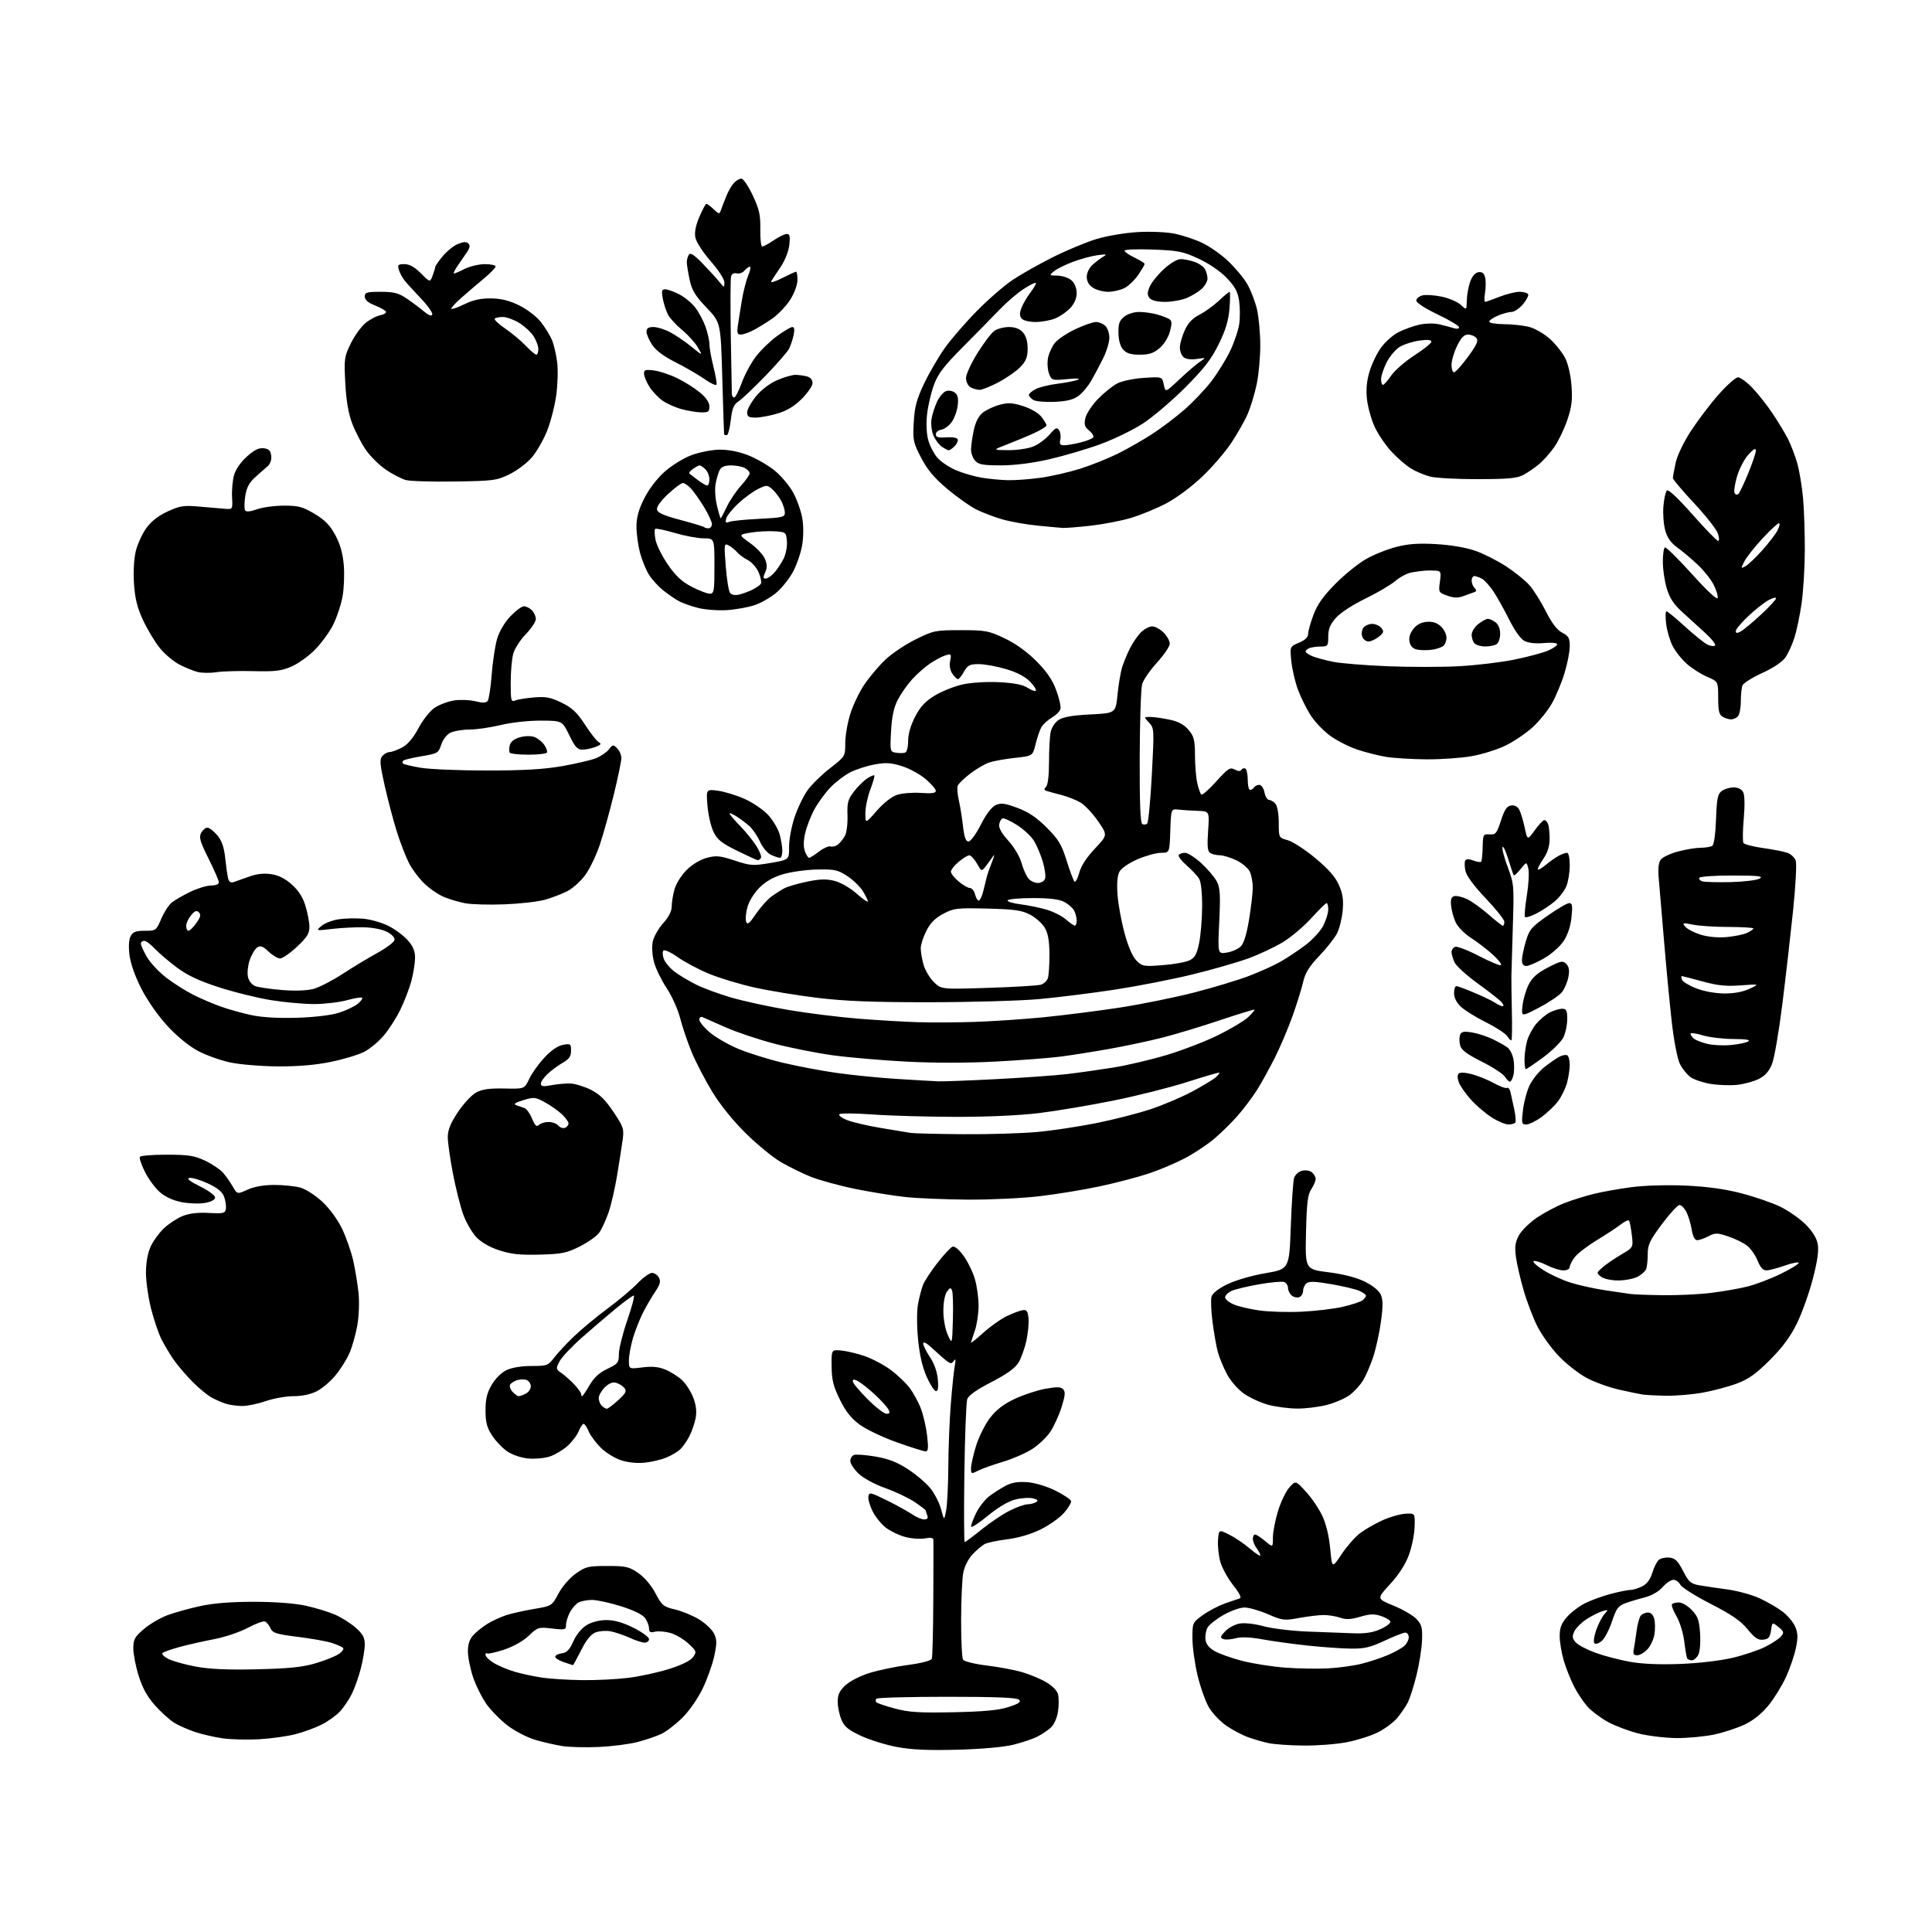<?xml version="1.0" encoding="UTF-8" standalone="no"?>
<svg 
  version="1.1" 
  xmlns="http://www.w3.org/2000/svg" 
  xmlns:xlink="http://www.w3.org/1999/xlink" 
  xmlns:svg="http://www.w3.org/2000/svg"
  xmlns:rdf="http://www.w3.org/1999/02/22-rdf-syntax-ns#"
  xmlns:cc="http://creativecommons.org/ns#"
  xmlns:dc="http://purl.org/dc/elements/1.1/"
  viewBox="0 0 768 768"
  width="768"
  height="768"
>
<style>svg {background-color: white; }</style>"
<path stroke="none" fill="black" fill-rule="evenodd" d="M380.50,695.54C368.92,695.84 362.29,695.54 356.50,694.45C352.10,693.62 345.67,691.62 342.21,690.01C337.19,687.66 335.63,686.37 334.46,683.57C333.66,681.64 333.00,678.43 333.00,676.43C333.00,673.66 333.73,672.12 336.09,669.91C337.84,668.28 342.01,666.15 345.68,665.02C349.24,663.92 356.16,662.48 361.04,661.83C366.38,661.12 370.12,660.14 370.41,659.37C370.68,658.67 370.95,648.06 371.00,635.80C371.06,623.53 371.08,612.92 371.05,612.20C371.01,611.28 370.04,611.09 367.66,611.54C365.82,611.88 362.33,611.63 359.91,610.99C357.48,610.34 354.03,608.71 352.24,607.35C350.45,605.99 348.06,603.08 346.93,600.87C345.80,598.65 345.02,595.97 345.19,594.90C345.48,593.09 345.97,593.18 352.50,596.40C356.35,598.29 360.85,600.78 362.50,601.92C364.15,603.05 366.34,603.99 367.36,603.99C368.64,604.00 369.03,603.51 368.61,602.42C368.27,601.55 368.00,600.67 368.00,600.47C368.00,600.26 366.09,598.78 363.75,597.18C361.41,595.57 356.12,593.05 352.00,591.57C347.61,590.00 343.15,587.58 341.25,585.74C339.46,584.02 338.00,581.78 338.00,580.77C338.00,579.76 338.66,578.68 339.47,578.37C340.28,578.06 344.09,578.34 347.95,578.99C353.04,579.85 356.56,581.21 360.79,583.94C363.99,586.01 368.01,589.40 369.72,591.47C371.43,593.55 373.38,597.32 374.07,599.87C375.31,604.50 375.31,604.50 376.10,600.50C376.53,598.30 376.92,590.42 376.97,583.00C377.01,575.58 377.46,564.33 377.97,558.00C378.47,551.67 379.18,544.92 379.53,543.00C379.98,540.51 379.88,539.91 379.16,540.94C378.30,542.16 377.89,542.17 376.33,540.99C375.32,540.23 372.81,538.03 370.75,536.10C368.37,533.88 367.00,533.13 367.00,534.06C367.00,534.87 368.20,537.30 369.67,539.46C371.30,541.87 372.51,545.23 372.79,548.19C373.11,551.48 372.88,553.00 372.07,553.00C371.42,553.00 369.75,550.41 368.35,547.25C366.64,543.40 365.51,538.44 364.93,532.25C364.41,526.83 364.43,521.03 364.95,518.25C365.45,515.64 366.32,512.29 366.88,510.82C367.44,509.34 370.00,505.43 372.56,502.13C375.12,498.83 377.85,495.89 378.62,495.59C379.48,495.26 381.18,496.65 383.02,499.19C384.67,501.47 386.69,505.59 387.51,508.35C388.33,511.10 389.00,515.92 389.00,519.06C389.00,522.19 388.32,526.66 387.50,529.00C386.68,531.34 386.00,533.46 386.00,533.72C386.00,533.98 388.26,532.15 391.02,529.67C393.78,527.19 397.94,524.25 400.27,523.15C402.60,522.04 405.40,520.99 406.50,520.82C408.13,520.56 408.56,521.15 408.84,524.00C409.03,525.92 408.65,529.98 407.99,533.00C407.33,536.02 405.93,539.92 404.87,541.66C403.54,543.85 400.21,546.24 394.09,549.40C388.14,552.47 384.99,554.71 384.48,556.23C384.07,557.48 383.56,570.76 383.35,585.75C383.15,600.74 383.21,613.00 383.48,613.00C383.76,613.00 386.80,610.74 390.23,607.97C393.66,605.21 398.70,601.83 401.43,600.47C404.16,599.11 407.32,597.99 408.45,597.98C409.58,597.98 411.11,597.59 411.85,597.12C412.84,596.49 412.52,596.10 410.60,595.62C409.18,595.26 406.02,595.47 403.58,596.08C400.77,596.79 396.74,599.19 392.57,602.62C388.96,605.60 386.00,607.50 386.00,606.84C386.00,606.17 386.92,603.73 388.05,601.40C389.18,599.07 391.54,596.07 393.30,594.73C395.06,593.39 398.04,591.51 399.91,590.54C402.34,589.29 404.84,588.90 408.56,589.21C411.60,589.47 416.22,590.87 419.60,592.57C422.80,594.18 425.57,596.02 425.76,596.66C425.95,597.29 424.69,599.42 422.97,601.39C421.24,603.35 417.05,606.32 413.66,607.98C409.85,609.86 404.80,611.34 400.39,611.89C396.48,612.38 392.43,613.24 391.39,613.80C390.35,614.37 388.21,616.19 386.63,617.85C384.94,619.62 383.41,622.64 382.92,625.18C382.46,627.56 382.07,636.02 382.06,644.00C382.04,651.98 382.39,659.06 382.83,659.75C383.27,660.44 387.42,661.47 392.06,662.04C396.70,662.60 402.98,663.76 406.00,664.61C409.02,665.46 413.41,667.26 415.74,668.62C418.31,670.10 420.23,672.05 420.60,673.55C420.94,674.91 420.93,677.98 420.57,680.38C420.18,682.95 419.02,685.55 417.71,686.75C416.49,687.86 414.06,689.49 412.30,690.38C410.54,691.27 406.26,692.70 402.80,693.56C398.96,694.51 390.24,695.28 380.50,695.54zM238.00,694.45C232.78,694.69 226.24,694.52 223.48,694.08C220.71,693.64 215.92,692.54 212.83,691.64C209.74,690.74 204.86,688.24 201.98,686.08C199.11,683.92 195.27,680.05 193.44,677.49C191.62,674.92 189.20,670.07 188.06,666.72C186.93,663.36 186.00,658.74 186.00,656.45C186.00,653.52 186.66,651.58 188.25,649.88C189.49,648.55 192.07,646.51 194.00,645.35C195.93,644.19 199.24,642.69 201.36,642.01C203.48,641.33 208.40,640.24 212.29,639.58C219.36,638.39 219.36,638.39 222.02,633.44C223.55,630.61 226.49,627.22 228.92,625.50C232.81,622.75 233.87,622.50 241.42,622.50C248.85,622.50 250.08,622.78 253.75,625.33C256.22,627.04 258.92,630.23 260.57,633.38C263.10,638.21 263.69,638.69 268.40,639.81C271.21,640.48 275.52,642.27 278.00,643.80C280.47,645.33 283.11,647.85 283.86,649.41C284.99,651.75 285.00,653.27 283.95,658.23C283.25,661.53 281.19,667.33 279.37,671.13C277.49,675.06 274.01,680.08 271.28,682.80C268.65,685.41 264.88,688.32 262.91,689.25C260.94,690.18 256.66,691.64 253.41,692.48C250.16,693.33 243.22,694.22 238.00,694.45zM518.16,693.89C512.85,693.83 506.70,693.41 504.50,692.96C502.30,692.51 498.58,691.45 496.24,690.61C493.90,689.77 489.97,687.70 487.51,686.01C485.06,684.32 481.93,681.03 480.56,678.70C479.20,676.37 477.16,670.64 476.05,665.98C474.93,661.32 474.01,654.69 474.01,651.26C474.00,645.10 474.06,644.97 478.08,642.06C480.32,640.44 484.26,638.36 486.83,637.44C489.40,636.53 492.08,635.61 492.79,635.41C493.63,635.16 492.75,633.35 490.20,630.13C488.07,627.44 485.77,623.25 485.09,620.84C484.42,618.42 484.01,614.54 484.18,612.22C484.50,607.99 484.50,607.99 488.61,610.03C490.87,611.15 494.59,613.67 496.86,615.61C499.14,617.56 501.00,618.76 501.00,618.27C501.00,617.78 500.34,616.51 499.53,615.44C498.72,614.37 498.05,612.71 498.03,611.75C498.01,610.79 498.42,610.00 498.92,610.00C499.43,610.00 501.23,611.17 502.92,612.59C506.00,615.18 506.00,615.18 506.00,611.19C506.00,609.00 506.92,604.24 508.04,600.62C509.16,596.99 511.19,592.78 512.55,591.26C515.03,588.50 515.03,588.50 519.16,593.00C521.43,595.48 524.37,599.83 525.69,602.68C527.17,605.89 528.35,610.83 528.79,615.68C529.51,623.50 529.51,623.50 533.29,617.84C535.37,614.73 538.64,610.99 540.55,609.53C542.46,608.07 546.44,605.77 549.39,604.42C552.33,603.07 556.49,601.86 558.62,601.73C562.50,601.50 562.50,601.50 562.32,607.02C562.23,610.05 561.18,615.13 559.99,618.30C558.61,621.99 555.92,626.13 552.53,629.79C547.23,635.52 547.23,635.52 553.95,638.27C557.65,639.78 561.76,642.18 563.09,643.60C565.15,645.79 565.47,647.03 565.28,652.08C565.15,655.33 564.16,661.58 563.07,665.96C561.98,670.35 560.41,675.25 559.58,676.85C558.75,678.45 556.87,681.19 555.41,682.93C553.94,684.67 550.50,687.23 547.77,688.62C545.04,690.00 539.43,691.78 535.31,692.57C531.19,693.36 523.48,693.95 518.16,693.89zM103.00,691.38C98.33,691.64 91.80,691.48 88.50,691.01C85.20,690.54 80.25,689.40 77.50,688.48C74.75,687.55 71.06,685.92 69.29,684.84C67.53,683.77 64.12,680.70 61.71,678.02C58.60,674.57 56.69,671.14 55.16,666.29C53.97,662.53 53.00,657.58 53.00,655.30C53.00,651.67 53.52,650.71 57.17,647.59C59.46,645.62 63.67,643.15 66.51,642.08C69.36,641.02 75.24,639.38 79.59,638.44C84.89,637.29 91.95,636.73 101.00,636.74C109.35,636.75 117.17,637.34 121.50,638.29C125.35,639.13 130.57,640.72 133.10,641.81C135.63,642.91 139.35,645.24 141.35,647.01C144.25,649.54 145.00,650.93 145.00,653.71C145.00,655.64 144.29,659.95 143.42,663.30C142.56,666.64 140.93,671.21 139.81,673.44C138.69,675.67 136.59,678.78 135.14,680.34C133.69,681.91 130.44,684.24 127.93,685.52C125.41,686.80 120.69,688.54 117.43,689.37C114.17,690.21 107.67,691.11 103.00,691.38zM666.50,690.91C662.10,690.88 655.35,690.08 651.50,689.13C647.65,688.18 642.11,686.10 639.18,684.51C636.26,682.91 632.54,680.10 630.93,678.27C629.32,676.43 626.92,672.81 625.61,670.21C624.30,667.62 622.50,663.06 621.61,660.07C620.73,657.08 620.00,652.71 620.00,650.35C620.00,647.05 620.67,645.31 622.91,642.76C624.51,640.94 627.77,638.47 630.17,637.27C632.56,636.08 637.20,634.40 640.47,633.55C643.74,632.70 647.25,632.00 648.26,632.00C649.27,632.00 651.35,631.35 652.87,630.57C654.70,629.62 656.05,627.79 656.83,625.19C657.48,623.01 658.65,620.70 659.44,620.05C660.23,619.39 662.14,619.00 663.69,619.18C665.92,619.43 667.03,620.53 669.06,624.50C671.32,628.90 672.10,629.58 675.56,630.19C677.73,630.56 682.73,631.30 686.68,631.83C690.63,632.36 696.36,633.93 699.42,635.33C702.47,636.73 706.62,639.13 708.63,640.67C710.65,642.21 712.90,644.92 713.65,646.69C714.71,649.25 714.76,651.03 713.88,655.21C713.26,658.12 711.53,663.20 710.03,666.50C708.54,669.80 705.47,674.82 703.21,677.65C700.55,680.99 697.25,683.71 693.79,685.40C690.86,686.83 685.32,688.67 681.48,689.49C677.64,690.30 670.90,690.94 666.50,690.91zM379.00,680.64C391.13,680.39 396.92,679.85 400.87,678.58C404.99,677.25 405.97,676.57 405.07,675.67C404.23,674.83 396.15,674.50 376.53,674.50C361.48,674.50 348.83,674.84 348.42,675.25C348.00,675.66 347.98,676.31 348.35,676.69C348.73,677.06 352.07,678.19 355.77,679.18C361.29,680.66 365.47,680.92 379.00,680.64zM231.53,667.88C237.04,667.95 245.29,667.53 249.85,666.96C254.42,666.39 261.71,664.80 266.04,663.43C271.07,661.84 274.50,660.13 275.50,658.72C276.99,656.61 276.90,656.34 273.63,653.32C271.74,651.58 268.49,649.68 266.41,649.10C264.32,648.53 261.58,648.32 260.31,648.64C258.51,649.09 258.00,648.80 258.00,647.33C258.00,646.29 257.31,644.46 256.47,643.26C255.49,641.86 252.02,640.15 246.91,638.53C242.50,637.14 237.32,636.00 235.38,636.00C233.45,636.00 231.00,636.46 229.94,637.03C228.89,637.60 227.34,639.37 226.51,640.98C225.68,642.59 225.00,644.83 225.00,645.96C225.00,647.87 224.60,647.97 219.44,647.36C214.07,646.73 213.75,646.83 210.19,650.23C207.94,652.37 204.09,654.54 200.33,655.78C196.93,656.90 193.89,657.56 193.58,657.24C193.26,656.93 193.00,657.20 193.00,657.85C193.00,658.50 194.46,659.93 196.25,661.04C198.04,662.14 201.77,663.71 204.54,664.53C207.31,665.35 212.26,666.41 215.54,666.89C218.82,667.37 226.01,667.81 231.53,667.88zM102.00,663.57C114.57,663.29 120.10,662.74 125.20,661.25C128.88,660.18 133.09,658.51 134.56,657.56C136.02,656.60 136.83,655.46 136.36,655.03C135.89,654.60 133.83,653.71 131.80,653.06C129.76,652.41 123.69,651.33 118.30,650.66C109.79,649.60 108.37,649.15 107.52,647.24C106.98,646.03 105.99,644.83 105.32,644.57C104.65,644.31 101.55,645.46 98.44,647.12C95.32,648.78 89.34,650.79 85.14,651.59C80.94,652.39 74.80,653.78 71.50,654.67C68.20,655.57 65.11,656.64 64.64,657.06C64.16,657.49 65.15,658.54 66.84,659.42C68.52,660.29 73.41,661.66 77.70,662.47C83.24,663.52 90.29,663.84 102.00,663.57zM528.00,663.20C532.12,662.98 538.07,662.16 541.20,661.38C544.34,660.61 549.06,659.04 551.70,657.91C554.34,656.78 557.29,655.14 558.25,654.27C559.21,653.40 560.00,651.86 560.00,650.85C560.00,649.83 559.38,649.00 558.61,649.00C557.85,649.00 554.14,650.45 550.36,652.22C544.72,654.87 542.34,655.42 537.00,655.35C533.42,655.31 525.77,654.77 520.00,654.16C514.23,653.55 506.12,652.44 502.00,651.69C496.99,650.78 493.39,650.63 491.16,651.24C489.32,651.74 487.12,651.88 486.26,651.55C484.94,651.04 485.05,650.57 487.01,648.49C488.28,647.14 490.83,645.75 492.69,645.40C494.69,645.02 498.58,645.45 502.28,646.45C505.70,647.38 513.67,648.34 520.00,648.58C526.33,648.82 534.44,649.12 538.04,649.26C542.75,649.43 545.76,648.97 548.82,647.59C551.15,646.53 552.90,645.18 552.70,644.59C552.51,643.99 550.82,642.99 548.94,642.37C546.27,641.49 544.47,641.56 540.67,642.69C537.00,643.78 535.07,643.87 532.76,643.07C531.08,642.48 528.13,642.00 526.22,642.00C524.30,642.00 519.90,642.52 516.43,643.16C510.49,644.26 509.79,644.17 504.00,641.66C500.63,640.20 496.44,639.00 494.68,639.01C492.93,639.01 489.15,640.36 486.29,642.01C483.42,643.65 480.58,645.92 479.97,647.05C479.37,648.18 479.02,650.29 479.19,651.75C479.39,653.51 480.61,655.05 482.78,656.31C484.59,657.36 489.54,659.12 493.78,660.22C498.03,661.32 505.77,662.53 511.00,662.92C516.23,663.30 523.88,663.43 528.00,663.20zM227.74,661.94C227.61,661.91 225.93,661.35 224.00,660.69C222.07,660.04 220.60,659.05 220.72,658.50C220.84,657.95 222.07,657.36 223.45,657.19C225.33,656.95 226.45,655.76 227.91,652.46C229.09,649.80 231.18,647.25 233.18,646.03C235.24,644.78 238.25,644.01 241.09,644.00C244.22,644.00 247.64,644.98 251.84,647.08C255.23,648.77 258.00,650.80 258.00,651.58C258.00,652.36 257.21,652.99 256.25,652.98C255.29,652.97 252.58,652.09 250.24,651.02C247.89,649.96 244.51,648.81 242.73,648.48C240.94,648.14 238.26,648.33 236.77,648.90C234.92,649.60 233.11,651.82 231.02,655.96C229.34,659.28 227.87,661.97 227.74,661.94zM668.05,661.44C675.34,661.15 684.04,660.13 688.81,658.99C693.32,657.91 699.18,655.93 701.82,654.59C704.46,653.25 707.26,651.39 708.03,650.46C709.27,648.97 709.14,648.53 706.97,646.77C704.50,644.76 704.50,644.76 704.00,648.13C703.60,650.85 703.00,651.56 700.91,651.80C698.88,652.04 697.54,651.14 694.67,647.64C691.91,644.27 688.31,641.80 680.02,637.56C673.98,634.47 668.56,631.05 667.98,629.97C667.40,628.89 666.15,628.00 665.19,628.00C664.23,628.00 662.29,629.31 660.89,630.92C659.35,632.67 656.56,634.28 653.91,634.95C651.49,635.57 647.99,636.62 646.16,637.29C643.28,638.33 642.53,639.35 640.81,644.50C639.71,647.80 637.88,651.31 636.74,652.29C635.59,653.29 634.30,653.70 633.82,653.22C633.34,652.74 633.65,650.42 634.51,647.98C635.36,645.57 636.83,642.73 637.78,641.67C639.44,639.80 639.41,639.76 637.00,640.46C635.62,640.87 632.79,642.29 630.71,643.64C628.63,644.98 626.42,647.19 625.80,648.54C624.89,650.53 625.00,651.35 626.39,652.88C627.33,653.92 630.86,655.78 634.24,657.01C637.62,658.24 643.79,659.85 647.94,660.59C652.88,661.47 659.84,661.76 668.05,661.44zM672.52,660.00C671.75,660.00 670.92,659.66 670.68,659.25C670.45,658.84 669.92,655.80 669.52,652.50C669.11,649.14 667.74,644.71 666.40,642.42C665.08,640.17 664.30,638.03 664.67,637.66C665.03,637.30 666.30,637.00 667.48,637.00C668.66,637.00 670.93,638.36 672.52,640.02C674.95,642.55 675.47,644.05 675.81,649.38C676.04,653.04 675.73,656.63 675.07,657.86C674.44,659.04 673.30,660.00 672.52,660.00zM650.81,658.00C649.42,658.00 649.08,657.44 649.43,655.75C649.68,654.51 650.18,651.25 650.54,648.50C650.90,645.75 651.65,642.94 652.22,642.25C652.78,641.56 654.08,641.00 655.10,641.00C656.26,641.00 657.20,641.96 657.60,643.55C657.96,644.96 657.98,647.72 657.66,649.70C657.34,651.67 656.08,654.35 654.87,655.64C653.65,656.94 651.82,658.00 650.81,658.00zM388.75,584.64C386.12,585.99 386.00,585.95 386.00,583.63C386.00,582.30 386.90,578.31 387.99,574.76C389.09,571.21 391.57,566.23 393.50,563.70C395.98,560.46 398.87,558.21 403.26,556.13C406.69,554.50 412.18,552.68 415.46,552.08C420.09,551.23 421.69,551.27 422.62,552.25C423.57,553.23 423.43,554.77 422.00,559.32C421.00,562.52 418.99,566.93 417.54,569.12C416.09,571.31 412.79,574.45 410.21,576.08C407.63,577.72 402.36,580.00 398.51,581.14C394.65,582.29 390.26,583.86 388.75,584.64zM256.42,581.42C253.41,581.75 249.73,581.39 246.94,580.50C244.44,579.71 240.76,577.43 238.78,575.45C236.80,573.47 234.63,570.53 233.97,568.92C233.30,567.32 232.42,566.00 232.00,566.00C231.58,566.00 230.68,567.35 230.00,569.00C229.31,570.66 227.27,573.31 225.46,574.90C223.65,576.49 220.51,578.34 218.47,579.01C216.43,579.68 212.58,580.02 209.91,579.77C207.10,579.50 203.62,578.31 201.62,576.94C199.72,575.64 197.01,572.79 195.59,570.59C193.54,567.43 193.00,565.36 193.00,560.64C193.00,556.10 193.59,553.67 195.47,550.47C196.90,548.01 199.36,545.58 201.37,544.63C203.44,543.64 207.36,543.00 211.28,543.00C217.47,543.00 217.88,542.85 220.34,539.62C221.76,537.76 225.34,533.93 228.29,531.12C231.23,528.30 237.21,523.36 241.57,520.13C245.93,516.90 251.28,512.40 253.45,510.13C255.63,507.86 258.20,506.00 259.17,506.00C260.14,506.00 261.39,506.85 261.94,507.89C262.73,509.36 262.40,510.61 260.46,513.47C259.08,515.50 256.89,519.26 255.59,521.83C254.29,524.40 252.50,528.94 251.61,531.93C250.73,534.92 250.00,538.91 250.00,540.80C250.00,544.23 250.00,544.23 255.39,543.56C259.34,543.06 261.82,543.32 264.64,544.49C266.76,545.38 269.73,547.28 271.23,548.72C272.73,550.16 274.70,553.27 275.60,555.63C276.71,558.54 277.01,561.11 276.54,563.66C276.15,565.72 275.02,569.00 274.02,570.95C273.03,572.90 271.36,575.27 270.32,576.21C269.28,577.15 266.83,578.59 264.88,579.41C262.93,580.22 259.12,581.13 256.42,581.42zM367.88,576.94C367.12,576.91 362.00,575.29 356.50,573.34C351.00,571.40 344.38,568.24 341.78,566.34C338.36,563.83 336.18,561.09 333.86,556.36C331.27,551.10 330.64,548.57 330.58,543.17C330.50,536.50 330.50,536.50 334.36,536.84C336.48,537.03 340.68,538.03 343.69,539.06C346.70,540.10 351.32,542.53 353.96,544.47C356.60,546.41 360.00,549.62 361.52,551.61C363.04,553.61 365.09,557.36 366.07,559.95C367.06,562.54 368.18,567.44 368.56,570.83C369.12,575.76 368.98,576.99 367.88,576.94zM352.38,562.00C353.70,562.00 353.86,561.61 353.10,560.19C352.57,559.19 350.14,556.54 347.71,554.30C345.28,552.06 342.32,549.71 341.14,549.08C339.51,548.20 339.00,548.21 339.00,549.12C339.00,549.78 341.63,552.95 344.84,556.16C348.05,559.37 351.44,562.00 352.38,562.00zM241.21,560.00C241.66,560.00 243.69,558.47 245.73,556.61C248.81,553.79 249.22,552.97 248.18,551.72C247.50,550.89 246.00,549.97 244.86,549.67C243.48,549.31 241.97,549.94 240.39,551.52C239.08,552.83 238.00,554.74 238.00,555.75C238.00,556.77 238.54,558.14 239.20,558.80C239.86,559.46 240.77,560.00 241.21,560.00zM515.54,559.93C512.22,559.90 507.11,559.22 504.19,558.44C501.26,557.65 496.97,555.70 494.65,554.10C492.21,552.43 489.31,549.14 487.80,546.35C486.36,543.68 484.69,539.63 484.08,537.35C483.47,535.06 482.54,529.73 482.00,525.48C481.46,521.24 481.27,516.78 481.57,515.56C481.94,514.12 484.11,512.38 487.81,510.55C491.10,508.93 497.51,507.07 503.00,506.12C512.50,504.49 512.50,504.49 513.11,487.47C513.45,478.10 514.04,469.45 514.43,468.22C514.82,467.00 516.23,465.73 517.58,465.39C518.95,465.05 520.68,465.32 521.51,466.01C522.33,466.69 523.00,467.88 523.00,468.66C523.00,469.43 522.21,471.27 521.25,472.74C519.83,474.90 519.44,478.18 519.16,489.99C518.83,504.57 518.83,504.57 528.05,505.74C533.95,506.48 539.16,507.82 542.48,509.45C545.63,510.99 548.14,513.02 548.87,514.61C549.78,516.61 549.80,519.18 548.95,525.37C548.34,529.84 546.94,536.20 545.84,539.50C544.73,542.80 542.93,546.97 541.82,548.77C540.71,550.57 538.37,553.14 536.62,554.48C534.86,555.82 530.76,557.61 527.50,558.46C524.24,559.31 518.86,559.97 515.54,559.93zM96.09,558.91C94.12,558.87 91.37,558.48 89.99,558.07C88.61,557.65 86.09,556.58 84.39,555.70C82.69,554.82 79.16,551.94 76.54,549.30C73.93,546.66 70.55,542.70 69.03,540.50C67.51,538.30 65.34,534.66 64.20,532.41C63.06,530.17 61.20,524.69 60.06,520.25C58.93,515.80 58.01,509.32 58.02,505.83C58.04,501.81 58.72,498.04 59.90,495.50C60.92,493.30 63.27,490.06 65.13,488.30C66.98,486.54 70.27,484.36 72.44,483.46C75.13,482.34 78.44,481.93 82.94,482.16C88.94,482.47 89.53,482.32 89.80,480.43C89.96,479.30 89.62,477.14 89.05,475.63C88.32,473.71 86.36,472.14 82.50,470.37C79.48,468.99 76.21,468.03 75.25,468.25C74.09,468.52 75.53,469.65 79.50,471.60C82.80,473.22 85.50,475.20 85.50,476.01C85.50,476.92 84.01,477.73 81.50,478.18C79.30,478.58 75.11,478.44 72.19,477.87C68.78,477.20 65.67,475.78 63.51,473.87C61.65,472.24 58.99,468.62 57.60,465.81C56.20,463.01 55.29,460.33 55.59,459.86C55.88,459.39 60.70,459.00 66.31,459.01C74.92,459.02 77.27,459.38 81.50,461.38C84.25,462.67 87.45,464.81 88.61,466.12C89.76,467.43 91.52,469.91 92.50,471.63C94.30,474.77 94.30,474.77 98.40,472.91C101.03,471.71 104.82,471.04 109.00,471.03C112.58,471.02 117.25,471.50 119.38,472.09C121.57,472.70 125.40,475.17 128.16,477.74C131.06,480.46 134.25,484.84 136.01,488.51C137.63,491.92 139.61,497.58 140.41,501.10C141.20,504.62 142.15,510.43 142.52,514.00C142.90,517.74 142.68,523.26 142.01,527.00C141.37,530.58 139.97,535.49 138.90,537.92C137.84,540.35 135.36,544.30 133.39,546.69C131.43,549.09 128.08,551.94 125.95,553.02C123.52,554.27 120.08,555.00 116.70,555.00C113.74,555.00 108.70,555.90 105.50,557.00C102.30,558.10 98.07,558.96 96.09,558.91zM206.22,555.00C206.72,555.00 208.00,554.53 209.07,553.96C210.13,553.40 211.00,552.09 211.00,551.07C211.00,550.05 210.26,548.93 209.36,548.58C208.46,548.24 206.77,548.25 205.61,548.61C204.45,548.97 203.19,549.76 202.80,550.36C202.42,550.96 202.82,552.25 203.71,553.23C204.59,554.20 205.72,555.00 206.22,555.00zM231.40,555.00C231.63,555.00 232.96,553.03 234.37,550.62C236.17,547.55 238.29,545.61 241.47,544.12C245.65,542.15 246.00,541.70 246.01,538.24C246.01,536.19 247.53,530.11 249.38,524.75C251.23,519.39 252.37,515.00 251.92,515.00C251.47,515.00 248.27,517.33 244.80,520.18C241.34,523.02 235.22,528.25 231.21,531.80C227.20,535.35 223.23,539.59 222.38,541.23C220.92,544.06 220.95,544.28 223.17,545.80C224.45,546.69 226.74,548.71 228.25,550.31C229.76,551.91 231.00,553.61 231.00,554.11C231.00,554.60 231.18,555.00 231.40,555.00zM662.50,554.83C658.65,554.77 654.38,554.56 653.00,554.35C651.62,554.14 647.35,553.25 643.50,552.38C639.65,551.51 633.93,549.44 630.79,547.78C627.65,546.12 622.64,542.20 619.65,539.07C616.66,535.94 612.82,530.62 611.12,527.24C609.41,523.86 606.94,517.36 605.63,512.80C604.31,508.23 602.94,502.25 602.58,499.50C602.07,495.59 602.34,493.74 603.83,491.01C604.87,489.09 608.15,485.90 611.11,483.92C614.08,481.94 618.98,479.36 622.00,478.20C625.02,477.03 630.20,475.41 633.50,474.60C636.80,473.78 643.55,472.58 648.50,471.92C653.78,471.23 662.67,470.97 670.00,471.29C678.56,471.67 685.54,472.63 692.14,474.33C697.44,475.71 704.41,478.10 707.64,479.66C710.86,481.22 715.38,484.37 717.69,486.66C720.45,489.40 722.11,492.08 722.57,494.51C723.06,497.12 722.48,501.20 720.63,508.35C719.18,513.93 716.35,521.88 714.34,526.00C711.73,531.34 708.63,535.54 703.59,540.59C698.13,546.06 695.12,548.21 690.50,549.95C687.20,551.19 681.12,552.82 677.00,553.57C672.88,554.32 666.35,554.88 662.50,554.83zM378.79,524.57C378.95,519.11 378.80,513.94 378.47,513.07C377.94,511.71 377.66,511.76 376.43,513.44C375.59,514.59 375.00,517.71 375.00,521.07C375.00,524.34 375.74,528.40 376.75,530.63C378.50,534.50 378.50,534.50 378.79,524.57zM517.41,521.42C522.86,521.17 530.26,520.29 533.84,519.46C537.43,518.63 540.96,517.45 541.68,516.85C542.41,516.25 543.00,515.43 543.00,515.04C543.00,514.64 541.85,513.80 540.44,513.16C539.04,512.51 534.02,511.32 529.30,510.49C522.90,509.38 520.37,509.28 519.36,510.12C518.61,510.74 518.00,512.10 518.00,513.15C518.00,514.20 517.32,515.32 516.49,515.64C515.66,515.96 514.31,515.67 513.49,514.99C512.67,514.31 512.00,512.96 512.00,511.98C512.00,511.01 511.32,509.95 510.48,509.63C509.65,509.31 505.18,509.71 500.54,510.52C495.91,511.33 490.96,512.51 489.56,513.16C488.15,513.80 487.00,514.95 487.00,515.71C487.00,516.48 488.56,517.75 490.47,518.55C492.38,519.35 496.99,520.43 500.72,520.94C504.45,521.46 511.96,521.68 517.41,521.42zM661.03,514.86C666.82,514.94 675.37,514.53 680.03,513.96C684.69,513.40 691.20,512.27 694.50,511.45C697.80,510.64 703.76,508.38 707.75,506.44C711.74,504.49 715.00,502.50 715.00,502.02C715.00,501.54 712.54,502.02 709.52,503.08C706.51,504.13 703.19,505.00 702.13,505.00C700.84,505.00 699.71,503.74 698.66,501.12C697.81,498.98 695.93,496.31 694.50,495.18C693.06,494.05 689.69,492.39 687.01,491.50C682.57,490.03 681.85,490.02 679.11,491.44C677.46,492.30 675.44,493.00 674.64,493.00C673.70,493.00 672.92,491.49 672.47,488.75C672.08,486.41 671.13,483.26 670.36,481.75C669.58,480.24 668.36,479.00 667.64,479.00C666.92,479.00 663.78,482.41 660.66,486.58C655.82,493.07 655.00,494.79 655.00,498.50C655.00,500.89 654.72,503.56 654.38,504.46C654.04,505.35 652.48,506.73 650.93,507.54C649.37,508.34 645.91,509.00 643.24,509.00C640.46,509.00 637.55,508.36 636.44,507.50C634.54,506.04 634.56,505.95 637.10,503.75C638.53,502.51 641.85,500.24 644.48,498.69C649.27,495.89 649.27,495.89 648.66,490.81C648.33,488.01 647.82,485.48 647.51,485.18C647.21,484.88 645.74,485.59 644.23,486.77C642.73,487.94 638.49,490.73 634.82,492.96C631.15,495.18 627.21,498.19 626.07,499.64C624.93,501.09 624.00,502.88 624.00,503.63C624.00,504.43 622.94,505.00 621.46,505.00C620.06,505.00 617.10,504.07 614.89,502.94C612.67,501.81 610.32,501.07 609.68,501.29C609.03,501.51 610.75,503.13 613.50,504.88C616.25,506.64 621.20,508.91 624.50,509.92C627.80,510.94 633.88,512.28 638.00,512.89C642.12,513.49 646.62,514.16 648.00,514.36C649.38,514.56 655.24,514.79 661.03,514.86zM214.53,498.73C206.73,498.94 203.16,498.56 198.48,497.03C194.67,495.79 191.32,493.86 189.35,491.78C187.64,489.98 185.31,485.97 184.18,482.87C183.05,479.78 181.19,472.44 180.06,466.57C178.93,460.70 178.00,454.15 178.00,452.02C178.00,449.16 179.06,446.55 182.02,442.08C184.24,438.75 187.50,435.24 189.27,434.28C191.68,432.98 194.54,432.58 200.50,432.70C208.50,432.87 208.50,432.87 210.33,428.95C211.33,426.79 214.03,422.99 216.33,420.50C219.02,417.58 221.65,415.75 223.75,415.36C226.81,414.79 227.00,414.92 227.00,417.66C227.00,419.89 226.25,421.00 223.75,422.43C221.96,423.45 219.26,425.43 217.75,426.83C216.24,428.23 215.00,430.00 215.00,430.77C215.00,431.88 215.89,432.01 219.25,431.37C221.59,430.93 225.00,430.64 226.83,430.72C228.67,430.80 232.27,431.91 234.83,433.18C238.31,434.91 240.61,437.15 243.83,441.96C247.82,447.91 248.11,448.79 247.53,452.96C247.19,455.46 246.21,461.77 245.35,467.00C244.50,472.23 242.95,478.98 241.90,482.00C240.85,485.02 239.19,488.62 238.20,490.00C237.22,491.38 233.74,493.84 230.48,495.48C225.26,498.11 223.37,498.50 214.53,498.73zM384.51,476.87C375.70,476.79 364.70,476.34 360.05,475.85C355.40,475.37 346.40,473.92 340.05,472.63C333.70,471.34 325.67,469.14 322.22,467.75C318.77,466.35 313.38,463.70 310.26,461.85C307.13,460.01 300.92,454.90 296.45,450.50C291.50,445.63 286.31,439.21 283.18,434.08C280.35,429.44 276.68,422.38 275.01,418.38C273.35,414.38 271.27,408.27 270.39,404.80C269.51,401.34 267.11,395.98 265.06,392.89C263.01,389.80 260.76,385.21 260.05,382.68C259.31,380.04 259.05,376.55 259.44,374.48C259.81,372.50 261.66,369.17 263.56,367.07C265.79,364.59 267.00,362.25 267.01,360.38C267.01,358.80 267.51,355.71 268.12,353.52C268.72,351.33 270.87,347.89 272.90,345.87C275.09,343.67 278.32,341.72 280.91,341.02C284.69,340.01 286.12,340.14 292.04,342.08C298.37,344.16 299.34,344.22 306.28,343.04C313.72,341.76 313.72,341.76 313.67,336.63C313.64,333.81 314.63,328.49 315.87,324.82C317.10,321.14 319.45,316.30 321.07,314.06C322.70,311.81 326.72,307.88 330.02,305.33C335.97,300.70 336.00,300.66 336.00,295.44C336.00,292.57 336.89,287.35 337.98,283.86C339.06,280.36 341.58,275.08 343.58,272.13C345.58,269.18 349.30,264.76 351.86,262.31C354.41,259.87 359.85,256.21 363.95,254.18C371.11,250.64 371.80,250.50 381.95,250.50C391.76,250.50 392.98,250.73 399.30,253.72C403.64,255.78 408.20,259.04 411.89,262.73C416.04,266.88 418.30,270.17 419.87,274.38C421.07,277.60 421.82,280.99 421.53,281.90C421.24,282.82 419.66,284.36 418.01,285.34C416.36,286.31 414.51,288.05 413.89,289.20C413.28,290.35 412.26,293.36 411.64,295.90C410.50,300.50 410.50,300.50 403.50,301.26C399.65,301.68 395.07,302.50 393.32,303.07C391.58,303.64 388.15,305.63 385.70,307.50C383.25,309.37 381.01,311.54 380.71,312.33C380.40,313.11 380.61,315.72 381.15,318.13C381.70,320.53 382.45,325.20 382.82,328.50C383.32,332.87 383.91,334.50 385.00,334.50C385.84,334.50 387.97,331.60 389.87,327.86C392.00,323.66 394.17,320.79 395.79,320.05C397.91,319.08 399.39,319.27 404.42,321.14C408.81,322.77 412.05,324.94 416.06,328.95C420.76,333.65 421.97,335.65 423.96,342.00C425.25,346.12 426.65,349.89 427.08,350.38C427.50,350.86 428.37,349.33 429.00,346.99C429.75,344.21 431.93,340.84 435.23,337.35C440.31,331.97 440.31,331.97 436.54,326.50C434.47,323.49 431.36,320.16 429.64,319.10C427.91,318.05 424.48,316.67 422.00,316.04C419.52,315.41 416.86,314.68 416.08,314.42C415.00,314.05 414.94,313.66 415.83,312.77C416.54,312.06 417.00,308.20 417.00,302.93C417.00,298.15 417.29,292.81 417.64,291.06C418.01,289.22 419.36,287.15 420.84,286.18C422.64,285.00 426.40,284.35 433.45,284.00C443.50,283.50 443.50,283.50 444.24,276.03C444.65,271.92 445.50,266.97 446.13,265.03C446.76,263.09 448.15,259.75 449.22,257.62C450.30,255.48 452.24,252.67 453.54,251.37C454.84,250.06 456.85,249.00 458.00,249.00C459.15,249.00 461.20,250.10 462.55,251.45C463.90,252.80 465.00,254.79 465.00,255.87C465.00,256.95 462.72,260.33 459.94,263.37C457.16,266.41 454.50,270.27 454.02,271.94C453.54,273.61 453.10,286.65 453.05,300.92C452.99,318.90 453.30,327.07 454.07,327.54C454.68,327.92 455.56,327.84 456.03,327.36C456.50,326.89 457.33,318.18 457.87,308.00C458.84,289.89 458.82,289.45 456.76,287.25C454.65,285.00 454.65,285.00 457.28,285.00C458.72,285.00 462.16,285.49 464.93,286.08C468.47,286.84 470.70,288.04 472.48,290.15C474.65,292.74 475.00,294.14 475.02,300.33C475.04,304.27 475.45,309.22 475.94,311.33C476.43,313.44 477.14,315.46 477.52,315.83C477.90,316.20 480.58,313.86 483.47,310.64C488.13,305.46 488.97,304.91 490.81,305.90C492.20,306.64 493.09,306.67 493.51,305.99C493.85,305.43 494.56,305.23 495.07,305.54C495.58,305.86 496.00,307.89 496.00,310.06C496.00,312.23 496.42,314.00 496.94,314.00C497.46,314.00 498.16,313.55 498.50,313.00C498.84,312.45 499.78,312.00 500.58,312.00C501.41,312.00 502.31,313.30 502.65,315.00C502.98,316.65 503.81,318.00 504.50,318.00C505.19,318.00 506.34,318.70 507.04,319.55C507.78,320.44 508.33,323.67 508.33,327.06C508.33,333.01 508.33,333.01 511.92,334.00C513.89,334.55 518.81,337.75 522.85,341.11C528.03,345.41 530.81,348.57 532.23,351.78C533.77,355.28 534.13,357.67 533.73,362.01C533.45,365.13 532.43,369.20 531.47,371.06C530.51,372.92 527.33,376.95 524.41,380.01C520.49,384.11 518.84,386.76 518.09,390.10C517.53,392.59 515.66,398.65 513.92,403.56C512.19,408.48 508.96,416.10 506.75,420.50C504.54,424.90 501.29,430.75 499.54,433.50C497.78,436.25 494.45,440.68 492.14,443.34C489.83,446.01 485.65,450.14 482.85,452.53C480.05,454.92 474.78,458.44 471.13,460.36C467.48,462.28 461.04,465.01 456.81,466.43C452.58,467.85 443.90,470.14 437.51,471.52C431.12,472.90 420.18,474.70 413.20,475.52C406.22,476.33 393.31,476.94 384.51,476.87zM383.00,450.86C393.18,450.94 406.45,450.53 412.50,449.96C418.55,449.40 429.12,447.80 436.00,446.41C442.88,445.03 452.55,442.54 457.50,440.89C462.45,439.24 469.88,436.07 474.00,433.86C478.12,431.64 482.29,429.12 483.26,428.26C484.22,427.39 484.88,426.55 484.72,426.39C484.56,426.23 478.82,427.90 471.97,430.10C465.11,432.30 451.85,435.64 442.50,437.52C433.15,439.40 419.89,441.63 413.03,442.47C405.42,443.40 392.56,443.99 380.03,443.97C368.74,443.95 353.88,443.53 347.00,443.03C340.12,442.53 334.13,442.48 333.68,442.92C333.24,443.37 334.59,444.41 336.68,445.24C338.78,446.07 344.77,447.48 350.00,448.36C355.23,449.25 360.62,450.14 362.00,450.35C363.38,450.56 372.82,450.79 383.00,450.86zM224.57,448.33C225.36,448.03 226.00,447.24 226.00,446.58C226.00,445.92 224.76,444.23 223.25,442.83C221.74,441.43 218.70,439.31 216.50,438.12C212.78,436.10 212.18,436.05 208.00,437.34C204.70,438.35 203.97,438.90 205.25,439.36C206.21,439.71 207.66,440.21 208.47,440.46C209.28,440.71 210.64,442.59 211.49,444.63C212.68,447.49 213.32,448.08 214.22,447.18C214.87,446.53 216.60,446.00 218.08,446.00C219.55,446.00 221.29,446.65 221.95,447.44C222.61,448.23 223.79,448.63 224.57,448.33zM599.64,447.00C598.40,447.00 595.39,445.73 592.95,444.17C590.50,442.61 586.79,439.44 584.71,437.12C582.62,434.79 580.46,431.72 579.92,430.28C579.32,428.72 579.29,427.31 579.84,426.76C580.38,426.22 582.49,426.32 585.12,427.01C587.53,427.65 591.46,429.25 593.86,430.57C596.26,431.90 598.61,432.74 599.08,432.45C599.55,432.16 600.18,432.95 600.46,434.21C600.75,435.47 601.41,438.50 601.93,440.95C602.45,443.39 602.65,445.75 602.38,446.20C602.11,446.64 600.87,447.00 599.64,447.00zM606.71,447.00C604.88,447.00 604.78,446.55 605.40,441.25C605.77,438.09 606.96,433.66 608.05,431.41C609.14,429.16 611.71,425.97 613.76,424.32C615.82,422.67 618.52,420.78 619.77,420.12C621.02,419.45 622.48,419.18 623.02,419.51C623.56,419.85 624.00,421.55 623.99,423.31C623.99,425.06 623.50,428.30 622.90,430.50C622.30,432.70 620.68,435.99 619.30,437.82C617.92,439.64 614.97,442.46 612.75,444.07C610.52,445.68 607.81,447.00 606.71,447.00zM690.50,431.25C687.75,431.53 683.02,431.36 680.00,430.87C676.98,430.38 673.38,429.16 672.00,428.17C670.62,427.18 668.73,424.82 667.79,422.93C666.81,420.97 665.43,413.91 664.58,406.50C663.76,399.35 662.39,384.95 661.52,374.50C660.66,364.05 659.70,352.80 659.40,349.50C659.02,345.33 659.26,342.96 660.18,341.72C660.91,340.75 663.98,339.29 667.01,338.49C670.03,337.68 674.08,337.01 676.00,337.00C677.92,336.98 680.02,336.64 680.65,336.23C681.34,335.79 681.93,331.60 682.15,325.67C682.45,317.34 682.80,315.62 684.44,314.42C685.51,313.64 687.63,313.00 689.16,313.00C690.84,313.00 692.32,313.73 692.93,314.87C693.55,316.03 693.64,320.02 693.17,325.40C692.75,330.16 692.70,334.52 693.05,335.09C693.41,335.66 696.96,336.57 700.96,337.13C704.96,337.68 709.31,338.55 710.64,339.05C711.97,339.56 713.40,340.92 713.83,342.08C714.26,343.24 713.79,352.14 712.79,361.85C711.78,371.56 709.86,388.34 708.51,399.15C707.17,409.95 705.32,420.66 704.41,422.94C703.23,425.88 701.69,427.62 699.12,428.91C697.13,429.91 693.25,430.96 690.50,431.25zM373.00,429.85C374.93,429.92 385.27,429.53 396.00,428.97C406.73,428.42 419.32,427.52 424.00,426.98C428.68,426.43 437.00,425.26 442.50,424.38C448.00,423.50 457.66,421.22 463.97,419.32C470.28,417.41 479.51,413.84 484.47,411.37C489.44,408.91 494.73,405.71 496.24,404.27C497.75,402.83 498.85,401.51 498.68,401.35C498.52,401.19 492.34,403.08 484.94,405.56C477.55,408.05 467.23,411.16 462.00,412.49C456.77,413.82 447.32,415.82 441.00,416.95C434.68,418.08 425.90,419.46 421.50,420.03C417.10,420.59 405.51,421.48 395.75,421.99C384.72,422.58 371.28,422.58 360.25,422.01C350.49,421.49 337.32,420.36 331.00,419.49C324.68,418.62 314.36,416.57 308.07,414.94C301.79,413.32 293.01,410.38 288.57,408.43C284.13,406.47 279.94,404.63 279.25,404.33C278.56,404.03 278.00,404.47 278.00,405.32C278.00,406.16 279.86,408.44 282.14,410.39C284.41,412.33 289.56,415.30 293.58,416.97C297.60,418.64 305.53,421.12 311.19,422.46C316.86,423.81 326.45,425.63 332.50,426.49C338.55,427.36 349.35,428.44 356.50,428.89C363.65,429.34 371.07,429.77 373.00,429.85zM600.22,430.00C599.81,430.00 598.92,429.10 598.24,428.01C597.55,426.92 593.40,424.21 589.02,422.01C583.00,418.98 580.88,417.38 580.41,415.50C580.07,414.13 580.07,412.27 580.41,411.38C580.90,410.09 581.87,409.88 585.07,410.40C587.29,410.75 591.00,411.95 593.30,413.05C595.61,414.16 598.31,415.68 599.30,416.43C600.28,417.17 601.35,419.39 601.67,421.34C601.98,423.29 601.96,426.04 601.60,427.45C601.25,428.85 600.63,430.00 600.22,430.00zM606.56,425.00C606.25,425.00 606.00,423.31 606.01,421.25C606.01,419.19 606.48,415.83 607.04,413.78C607.61,411.74 609.24,408.68 610.66,407.00C612.08,405.31 614.51,403.27 616.07,402.46C617.63,401.66 619.82,401.00 620.95,401.00C622.68,401.00 623.00,401.63 623.00,405.10C623.00,407.35 622.32,410.62 621.48,412.35C620.64,414.08 617.07,417.64 613.54,420.25C610.00,422.86 606.86,425.00 606.56,425.00zM110.50,423.91C103.90,423.87 95.35,423.16 91.50,422.34C87.65,421.52 81.88,419.45 78.68,417.75C75.19,415.89 70.36,411.95 66.61,407.89C62.96,403.96 58.65,397.81 56.26,393.15C53.74,388.24 51.90,383.06 51.48,379.70C51.05,376.25 51.22,373.46 51.94,372.12C52.83,370.44 54.01,370.00 57.57,370.00C61.99,370.00 62.11,369.91 64.09,365.25C65.20,362.64 67.09,359.71 68.30,358.75C69.51,357.79 72.83,355.87 75.69,354.50C78.54,353.12 82.25,352.00 83.94,352.00C85.72,352.00 87.00,351.48 87.00,350.75C87.00,350.06 85.16,345.83 82.92,341.34C79.52,334.53 79.02,332.83 79.95,331.09C80.57,329.94 81.69,329.00 82.45,329.00C83.20,329.00 84.95,330.35 86.34,331.99C88.11,334.10 89.04,336.68 89.48,340.74C89.82,343.91 90.33,347.56 90.60,348.85C90.95,350.52 91.59,351.05 92.80,350.67C93.73,350.37 96.52,349.39 98.99,348.49C102.05,347.37 104.86,347.05 107.82,347.50C110.79,347.94 113.39,349.26 116.07,351.68C118.77,354.12 120.46,356.80 121.49,360.29C122.32,363.08 123.00,366.79 123.00,368.54C123.00,371.07 121.98,372.68 118.04,376.36C115.32,378.91 112.30,381.00 111.35,381.00C110.39,381.00 108.33,379.78 106.77,378.28C104.56,376.17 103.56,375.79 102.29,376.59C101.40,377.15 100.05,379.38 99.30,381.54C98.55,383.70 98.22,386.74 98.56,388.29C98.93,389.98 100.12,391.48 101.50,392.00C102.77,392.48 107.57,393.18 112.16,393.55C117.34,393.97 122.06,393.80 124.63,393.10C126.90,392.49 132.08,389.82 136.13,387.18C140.18,384.54 146.43,380.77 150.00,378.81C153.57,376.84 156.64,374.54 156.81,373.68C157.00,372.74 155.81,371.44 153.84,370.42C151.93,369.43 148.04,368.68 144.53,368.61C141.21,368.55 135.57,368.84 132.00,369.26C125.50,370.03 125.50,370.03 127.79,368.07C129.05,366.99 132.11,365.81 134.59,365.43C137.06,365.06 141.44,364.95 144.31,365.19C147.18,365.43 151.70,366.71 154.36,368.04C157.01,369.36 160.49,371.94 162.09,373.76C164.20,376.15 165.00,378.10 164.99,380.78C164.98,382.83 164.32,386.95 163.52,389.95C162.73,392.95 160.73,398.13 159.10,401.45C157.46,404.78 154.47,409.43 152.45,411.78C150.44,414.14 146.95,417.01 144.70,418.15C142.46,419.30 136.54,421.08 131.56,422.10C125.47,423.36 118.57,423.95 110.50,423.91zM687.88,415.43C690.84,415.17 693.99,414.53 694.88,414.01C696.00,413.35 694.20,413.05 689.00,413.02C684.88,413.00 679.36,412.33 676.75,411.54C674.14,410.74 672.00,410.47 672.00,410.93C672.00,411.38 672.60,412.25 673.33,412.86C674.06,413.46 676.42,414.40 678.58,414.93C680.74,415.47 684.92,415.69 687.88,415.43zM600.83,413.50C600.61,413.73 599.88,413.03 599.21,411.97C598.54,410.90 594.74,408.40 590.75,406.41C586.76,404.42 582.26,401.63 580.75,400.21C579.01,398.58 578.00,396.59 578.00,394.81C578.00,393.27 578.42,392.00 578.93,392.00C579.45,392.00 582.71,393.21 586.18,394.69C589.66,396.16 593.39,397.96 594.47,398.69C595.56,399.41 596.85,400.00 597.34,400.00C597.84,400.00 597.67,399.30 596.96,398.45C596.25,397.60 592.01,394.25 587.53,391.02C583.05,387.79 578.85,383.96 578.19,382.52C577.54,381.08 577.00,379.24 577.00,378.42C577.00,377.61 577.65,376.69 578.44,376.39C579.23,376.08 583.52,377.73 587.97,380.05C592.43,382.36 596.35,383.99 596.68,383.65C597.02,383.31 595.54,381.43 593.40,379.47C591.25,377.50 587.40,374.55 584.84,372.90C582.28,371.26 579.51,368.47 578.68,366.71C577.85,364.94 577.02,361.94 576.84,360.03C576.58,357.39 576.91,356.48 578.21,356.21C579.15,356.02 581.41,356.58 583.24,357.44C585.06,358.31 588.86,361.04 591.69,363.51C594.51,365.98 597.09,368.00 597.41,368.00C597.74,368.00 598.00,367.30 598.00,366.44C598.00,365.58 594.68,361.39 590.62,357.13C585.98,352.25 582.98,348.21 582.55,346.22C582.16,344.47 582.13,342.61 582.46,342.06C582.86,341.41 583.96,341.42 585.67,342.07C587.11,342.61 588.50,342.83 588.77,342.56C589.04,342.29 589.32,339.69 589.38,336.78C589.50,331.71 589.61,331.51 592.16,331.68C594.55,331.83 595.00,331.29 596.66,326.18C598.07,321.82 599.01,320.43 600.68,320.19C602.06,319.99 603.26,320.61 603.93,321.86C604.51,322.95 605.48,326.14 606.08,328.95C607.18,334.06 607.18,334.06 610.10,330.03C611.70,327.81 613.41,326.00 613.90,326.00C614.39,326.00 615.06,326.71 615.39,327.58C615.73,328.45 616.00,331.09 616.00,333.44C616.00,336.38 615.20,338.90 613.45,341.48C612.05,343.54 611.09,345.43 611.33,345.66C611.56,345.89 613.04,345.01 614.62,343.69C616.21,342.37 618.48,340.78 619.68,340.15C620.89,339.52 622.35,339.00 622.93,339.00C623.55,339.00 624.00,341.14 624.00,344.03C624.00,346.80 623.39,350.53 622.64,352.33C621.89,354.12 619.80,356.83 618.00,358.34C616.20,359.86 612.95,362.01 610.77,363.12C608.59,364.23 606.54,364.88 606.22,364.56C605.91,364.24 606.23,360.39 606.94,356.01C607.65,351.63 607.91,346.80 607.53,345.28C606.83,342.50 606.83,342.50 604.46,345.46C603.15,347.09 601.93,348.21 601.74,347.96C601.55,347.71 600.57,344.80 599.55,341.50C598.53,338.20 597.51,336.07 597.27,336.76C597.03,337.45 597.97,341.05 599.37,344.76C601.81,351.25 601.89,352.12 601.38,368.00C601.09,377.07 600.83,386.07 600.80,388.00C600.78,389.93 600.86,396.36 600.99,402.30C601.13,408.24 601.05,413.28 600.83,413.50zM387.00,406.24C393.88,406.03 406.25,405.21 414.50,404.41C422.75,403.60 436.61,401.84 445.31,400.50C454.00,399.15 467.33,396.44 474.93,394.48C482.53,392.52 492.29,389.56 496.62,387.90C500.96,386.24 506.52,383.72 509.00,382.30C511.48,380.89 515.86,377.98 518.74,375.84C521.63,373.70 524.89,370.17 525.99,368.01C527.10,365.85 528.00,362.94 528.00,361.54C528.00,360.14 527.71,359.00 527.35,359.00C526.99,359.00 524.27,361.68 521.30,364.95C518.34,368.23 513.24,372.53 509.97,374.52C506.70,376.51 500.49,379.42 496.17,381.00C491.85,382.58 481.83,385.45 473.91,387.38C465.98,389.32 452.07,392.03 443.00,393.42C433.93,394.80 420.43,396.49 413.00,397.16C405.57,397.83 386.00,398.39 369.50,398.40C346.98,398.42 335.89,397.98 325.00,396.67C317.02,395.70 305.72,393.84 299.89,392.54C294.05,391.24 285.88,388.76 281.74,387.04C277.60,385.31 272.04,382.36 269.39,380.47C266.73,378.58 264.19,377.41 263.74,377.86C263.29,378.31 263.36,379.83 263.90,381.24C264.44,382.65 266.37,384.92 268.19,386.29C270.01,387.66 273.84,389.95 276.69,391.38C279.55,392.81 285.85,395.13 290.69,396.54C295.54,397.96 305.80,400.18 313.50,401.49C321.20,402.79 333.80,404.36 341.50,404.96C349.20,405.57 359.77,406.19 365.00,406.34C370.23,406.50 380.12,406.45 387.00,406.24zM118.00,404.58C124.88,404.37 131.57,403.58 134.65,402.61C137.48,401.71 140.86,400.12 142.15,399.08C143.44,398.03 144.25,396.92 143.95,396.62C143.65,396.32 140.95,396.76 137.95,397.59C134.95,398.42 129.12,399.11 125.00,399.13C120.88,399.14 113.09,398.44 107.70,397.57C102.31,396.70 93.01,394.40 87.03,392.46C79.19,389.93 74.52,387.74 70.32,384.61C67.12,382.22 63.18,378.86 61.56,377.13C59.95,375.41 58.04,374.00 57.31,374.00C56.59,374.00 56.00,374.52 56.00,375.16C56.00,375.80 57.10,378.20 58.45,380.50C59.79,382.80 63.28,386.50 66.20,388.73C69.11,390.95 73.96,394.01 76.98,395.52C79.99,397.03 84.94,399.14 87.98,400.20C91.01,401.27 96.42,402.77 100.00,403.54C104.15,404.42 110.66,404.80 118.00,404.58zM611.90,400.48C604.71,404.26 604.71,404.26 605.23,399.69C605.51,397.18 606.63,393.41 607.71,391.31C609.15,388.53 611.21,386.71 615.38,384.57C620.50,381.94 621.23,381.80 622.61,383.18C623.73,384.30 623.96,385.71 623.46,388.37C623.08,390.37 621.94,393.07 620.93,394.36C619.91,395.65 615.85,398.41 611.90,400.48zM685.50,394.92C689.37,394.94 692.92,394.27 695.50,393.05C699.50,391.15 699.50,391.15 691.99,391.70C686.14,392.13 682.76,391.78 676.73,390.13C672.47,388.96 668.77,388.00 668.52,388.00C668.27,388.00 668.32,388.66 668.62,389.47C668.93,390.27 671.51,391.82 674.34,392.91C677.37,394.08 681.98,394.91 685.50,394.92zM392.82,392.69C403.09,392.36 412.50,391.80 413.72,391.44C414.94,391.08 416.22,389.89 416.56,388.80C416.91,387.70 417.18,383.46 417.17,379.36C417.14,374.02 416.62,371.04 415.32,368.81C414.32,367.10 411.70,364.75 409.50,363.60C406.16,361.85 403.35,361.45 392.50,361.18C380.42,360.88 379.18,361.02 375.00,363.22C371.79,364.91 369.86,366.85 368.25,370.01C367.01,372.44 366.00,375.57 366.01,376.96C366.01,378.36 366.50,381.26 367.10,383.42C367.70,385.58 369.53,388.68 371.16,390.32C374.14,393.29 374.14,393.29 392.82,392.69zM462.15,383.67C466.53,383.33 471.33,382.48 472.81,381.77C474.96,380.74 475.73,379.40 476.65,374.99C477.29,371.97 477.83,365.45 477.87,360.50C477.90,355.15 477.44,350.65 476.71,349.40C476.05,348.25 473.81,345.84 471.75,344.05C469.69,342.26 468.26,340.39 468.56,339.90C468.87,339.40 470.00,339.00 471.08,339.00C472.16,339.00 475.09,340.89 477.60,343.20C480.10,345.51 482.86,348.76 483.72,350.43C485.01,352.92 485.18,355.73 484.67,366.35C484.05,379.25 484.05,379.25 487.72,378.66C489.73,378.33 492.22,377.23 493.24,376.21C494.46,374.99 495.59,371.29 496.54,365.42C497.34,360.52 497.99,354.83 498.00,352.80C498.00,350.76 497.48,347.95 496.85,346.56C496.21,345.17 493.82,343.12 491.53,342.01C489.24,340.91 486.27,339.99 484.93,339.98C483.60,339.98 481.87,339.57 481.10,339.08C480.02,338.40 479.82,336.43 480.24,330.34C480.78,322.49 480.78,322.49 476.14,322.33C473.59,322.25 470.15,322.02 468.50,321.84C465.50,321.50 465.50,321.50 465.21,330.25C464.92,339.00 464.92,339.00 461.53,339.00C459.66,339.00 455.46,340.16 452.19,341.57C448.73,343.08 445.73,345.14 444.99,346.52C444.16,348.08 443.90,351.21 444.23,355.69C444.50,359.44 445.77,366.31 447.03,370.96C448.50,376.36 450.21,380.31 451.76,381.85C454.05,384.14 454.65,384.25 462.15,383.67zM606.75,383.99C605.58,384.00 605.00,383.23 605.00,381.68C605.00,380.41 605.69,377.03 606.54,374.18C607.93,369.50 608.77,368.51 615.20,364.00C619.11,361.25 622.98,359.00 623.80,359.00C625.00,359.00 625.17,360.06 624.70,364.61C624.33,368.20 623.20,371.61 621.56,374.09C620.13,376.24 616.67,379.30 613.75,380.97C610.86,382.63 607.71,383.99 606.75,383.99zM686.15,372.52C689.25,372.26 692.96,371.52 694.40,370.87C695.83,370.21 697.00,369.41 697.00,369.09C697.00,368.77 692.61,368.49 687.25,368.48C681.89,368.48 675.48,368.07 673.00,367.57C668.86,366.74 668.61,366.81 669.88,368.34C670.64,369.26 673.34,370.68 675.88,371.50C678.73,372.41 682.66,372.80 686.15,372.52zM74.93,370.00C75.44,370.00 76.85,368.62 78.05,366.92C79.75,364.54 79.97,363.58 79.05,362.67C78.14,361.77 77.41,362.05 75.93,363.86C74.87,365.16 74.00,367.07 74.00,368.11C74.00,369.15 74.42,370.00 74.93,370.00zM300.50,363.30C302.29,360.66 305.05,357.56 306.63,356.41C308.21,355.26 310.54,353.77 311.80,353.10C313.07,352.43 317.11,351.25 320.77,350.48C325.85,349.42 328.46,349.34 331.71,350.16C334.15,350.77 337.91,352.93 340.49,355.20C342.97,357.38 345.00,358.79 345.00,358.33C344.99,357.88 344.11,356.06 343.04,354.29C341.96,352.52 339.18,349.82 336.86,348.29C333.09,345.80 331.81,345.51 324.96,345.64C320.74,345.71 314.66,346.54 311.44,347.47C307.44,348.64 304.42,350.34 301.89,352.87C299.76,355.00 297.72,358.31 297.09,360.68C296.48,362.94 296.27,365.53 296.62,366.44C297.11,367.73 297.97,367.03 300.50,363.30zM427.25,367.97C427.66,367.99 428.00,367.07 428.00,365.93C428.00,364.80 427.54,363.00 426.97,361.94C426.40,360.89 424.63,359.34 423.02,358.51C421.02,357.47 417.12,357.00 410.61,357.00C405.39,357.00 400.87,357.40 400.57,357.89C400.27,358.37 402.54,359.09 405.62,359.47C408.69,359.86 413.41,360.82 416.09,361.62C418.77,362.42 422.21,364.16 423.73,365.50C425.26,366.84 426.84,367.95 427.25,367.97zM200.50,359.49C194.45,359.72 187.47,359.53 185.00,359.07C182.53,358.61 178.70,357.49 176.50,356.57C174.30,355.65 170.77,353.24 168.66,351.20C166.55,349.17 163.79,345.48 162.53,343.00C161.27,340.52 159.10,334.90 157.72,330.50C156.34,326.10 154.18,317.92 152.92,312.32C151.02,303.87 150.85,301.88 151.94,300.57C152.66,299.71 153.98,298.98 154.87,298.96C155.77,298.94 158.01,298.11 159.86,297.13C162.09,295.94 164.26,293.37 166.36,289.44C168.12,286.13 170.96,282.57 172.82,281.32C174.65,280.10 178.15,278.80 180.59,278.43C183.04,278.07 186.82,278.22 188.99,278.77C191.83,279.49 193.20,279.45 193.85,278.64C194.34,278.01 195.07,273.29 195.46,268.15C195.85,263.01 196.82,256.60 197.62,253.91C198.49,250.98 200.61,247.39 202.88,245.00C204.98,242.80 207.40,241.00 208.27,241.00C209.14,241.00 210.56,241.71 211.43,242.57C212.29,243.44 213.00,245.01 213.00,246.07C213.00,247.13 211.21,249.84 209.02,252.10C206.83,254.36 204.58,257.84 204.02,259.85C203.47,261.86 203.01,267.04 203.01,271.36C203.00,278.46 203.17,279.14 204.75,278.47C205.71,278.06 209.09,277.51 212.24,277.24C217.02,276.84 218.89,277.20 223.28,279.35C227.48,281.40 229.40,283.21 232.54,288.06C234.72,291.43 237.17,294.56 238.00,295.02C239.19,295.68 238.91,296.08 236.68,296.93C235.14,297.52 232.79,298.00 231.47,298.00C229.54,298.00 228.53,296.88 226.29,292.25C223.50,286.50 223.50,286.50 215.00,286.46C210.12,286.44 203.33,287.18 199.06,288.21C194.97,289.19 189.35,290.01 186.56,290.01C183.78,290.02 180.38,290.60 179.00,291.29C177.58,292.01 176.01,294.06 175.38,296.03C174.30,299.35 173.96,299.55 167.60,300.61C163.94,301.22 160.66,302.01 160.31,302.36C159.95,302.71 159.91,303.24 160.20,303.53C160.49,303.83 163.61,304.57 167.12,305.18C170.63,305.79 182.50,306.29 193.50,306.29C208.06,306.29 216.22,305.82 223.50,304.54C229.00,303.58 235.07,302.15 237.00,301.36C238.93,300.57 241.21,298.99 242.08,297.86C243.55,295.94 243.77,295.91 245.33,297.47C246.25,298.39 247.00,300.13 247.00,301.35C247.00,302.56 245.64,309.10 243.99,315.88C242.33,322.67 239.84,331.61 238.45,335.75C237.06,339.90 234.48,345.30 232.71,347.75C230.95,350.20 227.71,353.13 225.51,354.26C223.30,355.38 219.25,356.93 216.50,357.69C213.75,358.45 206.55,359.26 200.50,359.49zM389.07,358.00C389.54,358.00 390.34,356.31 390.86,354.25C391.37,352.19 392.01,349.60 392.29,348.50C392.56,347.40 393.51,344.70 394.39,342.50C395.28,340.30 395.44,339.34 394.75,340.37C394.06,341.40 392.75,343.19 391.84,344.36C390.19,346.49 390.19,346.49 388.34,343.25C387.33,341.47 385.97,340.01 385.33,340.01C384.68,340.00 382.77,341.17 381.08,342.59C379.38,344.01 378.00,345.77 378.00,346.50C378.00,347.23 379.38,348.99 381.08,350.41C382.77,351.83 384.79,353.00 385.56,353.00C386.33,353.00 387.24,354.12 387.59,355.50C387.93,356.88 388.60,358.00 389.07,358.00zM412.55,351.00C413.78,351.00 415.07,350.26 415.42,349.35C415.77,348.44 415.38,345.40 414.55,342.60C413.72,339.79 412.13,336.03 411.02,334.23C409.91,332.43 406.88,329.61 404.29,327.97C401.69,326.32 399.11,325.13 398.54,325.32C397.97,325.50 397.36,326.61 397.19,327.78C396.98,329.15 398.28,331.43 400.83,334.20C403.08,336.66 405.33,340.43 406.06,343.00C406.77,345.48 408.01,348.29 408.83,349.25C409.64,350.21 411.32,351.00 412.55,351.00zM688.00,350.65C693.23,350.52 698.40,349.89 699.50,349.24C701.11,348.29 699.03,348.05 688.81,348.03C681.83,348.01 675.86,348.42 675.55,348.92C675.23,349.43 675.77,350.08 676.74,350.36C677.71,350.64 682.77,350.77 688.00,350.65zM301.19,341.93C300.81,341.89 297.12,340.20 293.00,338.18C286.86,335.17 285.16,333.80 283.63,330.67C282.60,328.56 281.52,323.88 281.23,320.26C280.70,313.69 280.70,313.69 285.47,314.34C288.09,314.70 292.89,316.18 296.13,317.64C299.37,319.09 303.56,321.99 305.45,324.07C307.33,326.15 309.34,329.58 309.93,331.68C310.51,333.78 310.99,336.74 310.99,338.25C311.00,339.76 310.57,341.00 310.05,341.00C309.52,341.00 307.93,340.47 306.52,339.83C305.07,339.17 303.14,336.87 302.11,334.58C301.10,332.33 299.20,329.55 297.89,328.38C296.57,327.22 294.26,325.48 292.75,324.52C291.24,323.56 290.00,323.05 290.00,323.38C290.00,323.72 291.86,325.91 294.14,328.25C296.41,330.59 299.35,334.20 300.67,336.29C301.99,338.37 302.80,340.51 302.48,341.04C302.15,341.57 301.57,341.97 301.19,341.93zM321.63,341.00C322.01,341.00 323.78,339.88 325.58,338.50C327.38,337.13 329.45,336.22 330.18,336.48C330.91,336.73 332.21,336.39 333.09,335.72C333.96,335.05 335.22,333.47 335.89,332.22C336.56,330.97 337.01,327.32 336.89,324.11C336.71,319.13 337.08,317.77 339.40,314.72C340.90,312.75 343.26,310.40 344.65,309.49C346.04,308.58 347.35,308.02 347.56,308.23C347.78,308.44 347.06,310.96 345.98,313.82C344.89,316.68 344.00,320.92 344.00,323.24C344.00,327.47 344.00,327.47 348.51,322.31C351.23,319.20 354.45,316.67 356.62,315.96C358.60,315.31 362.86,314.97 366.11,315.20C370.35,315.51 372.00,315.28 372.00,314.39C372.00,313.71 370.19,311.60 367.97,309.70C365.75,307.81 361.51,305.49 358.55,304.56C354.17,303.18 352.14,303.06 347.63,303.89C344.58,304.46 340.25,305.85 338.00,307.00C335.75,308.15 332.23,310.82 330.17,312.94C328.11,315.07 325.23,319.00 323.76,321.69C322.30,324.38 320.63,328.68 320.06,331.24C319.37,334.30 319.35,336.78 319.98,338.45C320.51,339.85 321.26,341.00 321.63,341.00zM567.00,301.85C561.23,301.80 554.02,301.36 551.00,300.87C547.98,300.37 542.80,299.06 539.50,297.96C536.20,296.85 531.34,294.36 528.70,292.43C526.06,290.49 522.57,286.81 520.94,284.25C519.32,281.69 517.08,277.16 515.97,274.19C514.86,271.22 513.67,266.13 513.33,262.90C512.72,257.02 512.72,257.02 516.36,255.49C518.78,254.48 520.00,253.32 520.00,252.02C520.00,250.95 520.95,247.53 522.12,244.41C523.67,240.26 526.02,236.95 530.87,232.05C534.52,228.37 540.01,223.94 543.08,222.20C546.15,220.46 551.55,218.30 555.08,217.40C559.85,216.17 563.94,215.89 571.00,216.30C576.74,216.64 582.86,217.68 586.46,218.95C589.73,220.09 595.25,222.88 598.71,225.13C602.17,227.39 606.35,230.78 608.01,232.66C609.67,234.55 612.59,239.21 614.51,243.02C616.90,247.76 618.95,250.44 621.00,251.50C623.55,252.82 624.00,253.63 624.00,256.92C624.00,259.05 623.06,263.87 621.90,267.64C620.75,271.42 618.48,276.84 616.86,279.70C615.24,282.55 611.76,286.83 609.12,289.21C606.48,291.58 601.70,294.80 598.49,296.37C595.29,297.94 589.25,299.83 585.08,300.58C580.91,301.32 572.77,301.89 567.00,301.85zM210.00,300.00C206.21,300.00 202.89,299.63 202.61,299.17C202.33,298.72 202.35,297.38 202.66,296.19C203.03,294.79 204.45,293.69 206.70,293.07C208.75,292.51 211.11,292.47 212.48,292.99C213.76,293.48 215.50,294.88 216.36,296.10C217.21,297.32 217.68,298.70 217.40,299.16C217.11,299.62 213.79,300.00 210.00,300.00zM359.75,299.19C360.49,298.95 361.00,297.05 361.00,294.51C361.00,291.77 362.01,288.30 363.79,284.86C365.91,280.80 367.84,278.75 371.76,276.39C374.60,274.69 379.63,272.72 382.92,272.02C386.36,271.29 392.52,270.93 397.35,271.19C403.12,271.49 406.64,272.19 408.48,273.40C409.96,274.37 411.44,274.89 411.76,274.57C412.09,274.24 411.06,272.63 409.47,270.97C407.58,269.00 404.30,267.28 399.94,265.98C396.28,264.89 391.40,264.00 389.10,264.00C385.49,264.00 384.67,264.42 383.20,266.99C382.27,268.64 381.19,269.99 380.81,269.99C380.43,270.00 379.44,269.03 378.61,267.85C377.66,266.50 377.33,264.62 377.70,262.74C378.25,259.98 378.13,259.82 375.90,260.49C374.58,260.88 371.80,262.35 369.73,263.75C367.66,265.15 364.42,268.01 362.53,270.10C360.63,272.20 358.09,275.84 356.87,278.20C355.30,281.25 354.52,284.87 354.21,290.66C353.77,298.63 353.82,298.84 356.13,299.21C357.43,299.42 359.06,299.41 359.75,299.19zM688.05,285.97C687.20,285.95 685.71,285.48 684.75,284.92C683.37,284.11 683.00,282.54 683.00,277.41C683.00,270.93 683.00,270.93 678.65,269.06C676.25,268.04 672.63,265.73 670.59,263.94C668.55,262.15 665.98,258.93 664.89,256.78C663.79,254.62 662.63,250.64 662.31,247.93C661.98,245.22 662.05,243.00 662.45,243.00C662.85,243.00 666.17,245.74 669.84,249.09C673.50,252.43 677.51,255.66 678.75,256.25C679.99,256.84 681.34,256.99 681.75,256.59C682.15,256.18 680.43,253.97 677.92,251.68C675.40,249.38 671.27,245.60 668.72,243.29C665.29,240.16 663.70,237.73 662.55,233.86C661.70,230.99 661.00,226.27 661.00,223.38C661.00,220.48 661.36,217.90 661.80,217.62C662.24,217.35 667.08,222.09 672.55,228.16C678.75,235.03 682.62,238.62 682.81,237.67C682.98,236.84 682.23,234.43 681.14,232.33C680.05,230.22 677.22,226.67 674.83,224.44C672.45,222.20 668.83,219.15 666.78,217.66C664.14,215.73 662.73,213.72 661.93,210.73C661.30,208.41 660.99,204.13 661.23,201.22C661.47,198.31 662.09,195.51 662.61,194.99C663.19,194.41 667.05,198.03 672.79,204.53C677.88,210.29 682.46,215.00 682.97,215.00C683.51,215.00 683.46,213.75 682.85,211.99C682.27,210.34 678.02,204.95 673.40,200.01C668.78,195.07 665.00,190.59 665.00,190.06C665.00,189.53 665.49,186.83 666.08,184.05C666.73,181.05 669.21,175.87 672.21,171.25C674.99,166.99 679.95,160.46 683.24,156.75C686.52,153.04 689.97,150.00 690.89,150.00C691.82,150.00 694.42,151.91 696.66,154.25C698.90,156.59 702.53,161.20 704.72,164.50C706.92,167.80 709.64,172.31 710.77,174.53C711.89,176.75 713.53,181.02 714.40,184.03C715.27,187.04 716.32,193.32 716.74,198.00C717.16,202.68 717.47,212.12 717.44,219.00C717.41,225.88 716.82,235.32 716.14,240.00C715.46,244.68 714.19,250.75 713.31,253.50C712.43,256.25 710.81,259.80 709.70,261.38C708.47,263.13 704.85,265.55 700.48,267.54C696.52,269.34 692.99,271.57 692.64,272.49C692.29,273.41 692.00,276.29 692.00,278.88C692.00,281.48 691.46,284.14 690.80,284.80C690.14,285.46 688.90,285.99 688.05,285.97zM86.00,267.21C83.53,267.59 80.15,267.54 78.50,267.11C76.85,266.68 73.63,265.36 71.34,264.19C69.05,263.01 65.58,260.10 63.62,257.72C61.67,255.34 58.67,250.37 56.94,246.69C54.58,241.64 53.68,238.07 53.27,232.14C52.95,227.43 53.23,222.23 53.96,219.16C54.64,216.34 56.53,212.19 58.16,209.93C60.15,207.19 62.97,204.99 66.68,203.29C71.58,201.05 73.05,200.83 79.36,201.39C83.29,201.74 87.85,202.13 89.50,202.26C92.49,202.50 92.50,202.48 92.25,197.63C92.10,194.94 92.45,191.06 93.00,188.98C93.63,186.67 95.59,183.80 98.08,181.55C101.03,178.88 102.87,177.97 104.82,178.19C106.89,178.43 107.57,179.11 107.81,181.19C108.00,182.86 107.43,184.46 106.31,185.40C105.31,186.24 103.08,188.22 101.34,189.80C99.02,191.90 97.99,193.91 97.48,197.27C97.10,199.79 97.08,202.32 97.42,202.88C97.84,203.54 99.46,203.40 102.15,202.45C104.41,201.65 109.25,201.00 112.92,201.00C118.66,201.00 120.35,201.45 125.04,204.26C129.18,206.72 131.18,208.78 133.31,212.74C135.26,216.39 136.28,220.03 136.67,224.74C136.97,228.46 136.73,234.11 136.13,237.31C135.54,240.50 133.88,245.45 132.46,248.31C131.04,251.16 127.80,255.61 125.28,258.19C122.75,260.78 118.51,263.83 115.85,264.97C111.81,266.71 109.31,267.01 100.75,266.79C95.11,266.64 88.47,266.83 86.00,267.21zM580.00,264.83C586.88,264.46 596.77,263.27 602.00,262.20C607.23,261.13 613.19,259.54 615.25,258.68C617.31,257.81 619.00,256.66 619.00,256.12C619.00,255.55 616.83,255.34 613.75,255.62C610.48,255.92 607.56,255.60 606.00,254.79C604.51,254.01 602.09,250.65 600.00,246.45C598.08,242.58 595.27,237.54 593.76,235.25C592.26,232.96 590.15,230.62 589.08,230.04C588.01,229.47 586.65,229.00 586.07,229.00C585.48,229.00 585.00,229.81 585.00,230.80C585.00,231.79 585.53,233.13 586.17,233.77C587.06,234.66 587.00,235.05 585.92,235.44C585.14,235.71 583.21,236.41 581.63,236.99C579.53,237.76 577.83,237.70 575.28,236.78C571.89,235.56 571.81,235.41 572.38,231.26C572.91,227.37 572.77,226.99 570.73,226.84C569.50,226.75 567.60,226.75 566.50,226.83C565.40,226.90 563.03,227.22 561.23,227.53C559.43,227.84 556.50,229.36 554.73,230.90C552.95,232.44 547.57,235.61 542.77,237.95C537.70,240.41 532.77,243.63 531.02,245.63C528.75,248.22 528.00,250.05 528.00,253.03C528.00,256.75 527.82,257.00 525.08,257.00C523.48,257.00 521.45,257.27 520.58,257.61C519.71,257.94 519.00,258.56 519.00,258.99C519.00,259.41 520.24,260.26 521.75,260.88C523.26,261.49 526.98,262.49 530.00,263.09C533.02,263.69 542.70,264.48 551.50,264.84C560.30,265.20 573.12,265.20 580.00,264.83zM569.50,258.24C567.85,258.50 565.26,258.53 563.75,258.29C561.83,258.00 560.81,257.11 560.37,255.35C559.94,253.63 560.37,251.98 561.72,250.16C563.06,248.36 564.80,247.40 567.11,247.20C569.49,247.00 571.20,247.54 572.76,248.99C573.99,250.14 575.00,252.13 575.00,253.42C575.00,254.70 574.44,256.21 573.75,256.76C573.06,257.32 571.15,257.98 569.50,258.24zM590.45,256.98C588.77,256.99 586.86,256.46 586.20,255.80C585.54,255.14 585.00,253.60 585.00,252.37C585.00,251.15 586.19,249.21 587.63,248.07C589.08,246.93 590.80,246.00 591.44,246.00C592.09,246.00 593.45,246.61 594.48,247.36C595.62,248.20 596.33,249.95 596.33,251.95C596.33,253.72 595.70,255.58 594.92,256.07C594.14,256.57 592.13,256.98 590.45,256.98zM543.96,255.00C542.95,255.00 541.84,254.08 541.48,252.95C541.13,251.83 541.38,250.25 542.04,249.45C542.70,248.65 544.26,248.00 545.50,248.00C546.74,248.00 548.36,248.73 549.10,249.61C550.24,251.00 550.10,251.50 548.11,253.11C546.83,254.15 544.96,255.00 543.96,255.00zM691.95,251.02C693.03,250.45 696.63,247.46 699.95,244.38C703.28,241.30 706.00,238.36 706.00,237.84C706.00,237.31 704.56,237.70 702.81,238.69C701.05,239.69 697.45,242.55 694.81,245.07C692.16,247.58 690.00,250.18 690.00,250.85C690.00,251.75 690.51,251.80 691.95,251.02zM289.00,242.53C285.43,242.76 280.25,242.37 277.50,241.66C274.75,240.95 271.38,239.77 270.00,239.04C268.62,238.31 265.84,236.41 263.81,234.82C261.78,233.23 259.15,230.35 257.96,228.44C256.78,226.52 255.18,222.60 254.41,219.72C253.65,216.85 253.02,212.21 253.01,209.41C253.00,205.72 253.84,202.64 256.06,198.20C257.87,194.57 261.14,190.26 264.11,187.59C266.89,185.10 271.62,182.16 274.80,180.96C277.93,179.78 282.98,178.79 286.00,178.75C289.45,178.71 293.65,179.52 297.25,180.91C300.42,182.14 305.14,184.83 307.75,186.90C310.36,188.97 313.76,192.98 315.31,195.82C316.85,198.66 318.50,203.35 318.96,206.24C319.47,209.38 319.41,213.72 318.82,217.00C318.27,220.03 316.64,224.69 315.20,227.36C313.75,230.03 310.81,233.72 308.67,235.55C306.52,237.39 302.68,239.61 300.13,240.50C297.59,241.38 292.57,242.30 289.00,242.53zM293.86,236.35C295.31,236.00 297.71,235.11 299.19,234.37C300.66,233.62 302.14,232.58 302.47,232.05C302.80,231.52 302.41,229.52 301.61,227.61C300.81,225.70 298.85,223.46 297.26,222.63C295.66,221.81 293.75,220.40 293.01,219.51C292.27,218.62 290.79,217.42 289.72,216.85C287.83,215.84 287.79,216.10 288.50,225.15C288.90,230.29 289.67,235.06 290.23,235.74C290.83,236.49 292.26,236.73 293.86,236.35zM282.11,236.00C283.85,236.00 284.00,235.11 284.00,225.00C284.00,214.00 284.00,214.00 279.75,214.00C277.41,214.00 272.23,213.04 268.23,211.85C264.24,210.67 260.72,209.95 260.42,210.25C260.12,210.55 260.19,212.48 260.57,214.53C260.96,216.59 263.15,221.01 265.44,224.36C268.55,228.90 270.96,231.16 274.92,233.23C277.84,234.75 281.08,236.00 282.11,236.00zM304.35,230.00C305.06,230.00 306.58,228.99 307.71,227.75C308.84,226.51 310.52,224.01 311.44,222.19C312.37,220.34 312.98,217.25 312.81,215.19C312.51,211.57 312.42,211.49 307.90,211.20C305.37,211.04 301.11,211.27 298.42,211.72C293.53,212.54 293.53,212.54 298.19,215.89C300.76,217.73 303.40,220.55 304.07,222.16C304.98,224.36 305.00,225.71 304.16,227.55C303.29,229.47 303.33,230.00 304.35,230.00zM693.82,225.10C694.89,224.52 697.87,221.71 700.45,218.84C703.03,215.97 705.80,212.36 706.60,210.81C707.40,209.27 707.64,208.00 707.13,208.00C706.63,208.00 703.69,210.73 700.60,214.07C697.51,217.40 694.28,221.48 693.43,223.13C691.94,226.02 691.95,226.10 693.82,225.10zM281.67,210.00C282.40,210.00 283.00,209.26 283.00,208.36C283.00,207.46 281.60,204.42 279.89,201.61C278.18,198.80 275.85,195.49 274.72,194.25C273.58,193.01 272.12,192.00 271.46,192.00C270.81,192.00 268.15,193.98 265.55,196.41C262.64,199.11 260.95,201.48 261.16,202.56C261.41,203.83 263.91,204.95 270.44,206.68C275.36,207.98 279.60,209.26 279.86,209.53C280.12,209.79 280.93,210.00 281.67,210.00zM422.50,209.86C421.40,209.79 416.87,209.38 412.43,208.94C407.99,208.51 401.69,207.39 398.43,206.45C395.17,205.51 390.48,203.72 388.00,202.47C385.52,201.22 380.35,197.55 376.51,194.31C371.36,189.97 368.64,186.72 366.16,181.96C363.02,175.93 362.83,174.99 363.23,167.88C363.57,161.71 364.36,158.78 367.35,152.47C369.39,148.18 373.11,141.80 375.62,138.27C378.14,134.75 383.86,128.14 388.35,123.59C392.83,119.03 399.20,113.50 402.50,111.29C405.80,109.08 413.00,105.01 418.50,102.25C424.00,99.49 431.88,96.22 436.00,94.98C440.21,93.72 447.45,92.52 452.50,92.24C457.49,91.97 463.95,92.26 467.00,92.90C470.02,93.53 474.86,95.13 477.74,96.47C480.62,97.80 485.27,101.04 488.07,103.66C490.87,106.29 494.33,110.41 495.74,112.82C497.15,115.23 498.91,119.75 499.64,122.85C500.37,125.96 500.98,132.41 500.98,137.18C500.99,141.96 500.35,148.95 499.56,152.71C498.77,156.47 497.18,161.75 496.02,164.45C494.87,167.14 491.92,172.35 489.48,176.03C487.04,179.70 481.77,185.81 477.77,189.60C473.62,193.54 467.49,198.07 463.50,200.16C459.65,202.17 453.35,204.75 449.50,205.90C445.65,207.04 438.45,208.43 433.50,208.98C428.55,209.53 423.60,209.93 422.50,209.86zM289.82,207.46C290.75,207.07 296.11,206.52 301.75,206.25C311.01,205.79 312.00,205.55 312.00,203.82C312.00,202.76 311.37,200.68 310.60,199.20C309.83,197.71 308.25,195.63 307.08,194.57C305.06,192.74 304.79,192.73 301.47,194.31C299.55,195.23 296.01,197.79 293.60,200.01C291.19,202.24 288.98,204.98 288.68,206.11C288.26,207.73 288.50,208.01 289.82,207.46zM286.49,206.00C286.65,206.00 287.73,203.97 288.90,201.49C290.06,199.02 292.59,195.25 294.51,193.12C296.43,191.00 298.00,188.77 298.00,188.16C298.00,187.56 297.13,186.60 296.07,186.04C295.00,185.47 292.54,185.00 290.60,185.00C288.25,185.00 286.75,185.59 286.12,186.77C285.60,187.74 284.86,190.20 284.48,192.24C284.09,194.31 284.32,198.16 284.99,200.97C285.66,203.74 286.33,206.00 286.49,206.00zM691.07,196.33C691.53,195.87 693.28,192.17 694.96,188.11C696.63,184.05 697.99,180.00 697.97,179.11C697.95,177.98 697.06,178.46 695.01,180.73C693.39,182.50 691.35,186.43 690.47,189.46C689.59,192.49 689.17,195.47 689.55,196.07C689.92,196.68 690.61,196.79 691.07,196.33zM281.13,193.00C281.61,193.00 282.00,191.91 282.00,190.57C282.00,189.24 281.29,187.44 280.43,186.57C279.56,185.71 278.53,185.00 278.12,185.00C277.71,185.00 276.51,185.64 275.44,186.42C274.38,187.20 273.73,188.01 274.00,188.23C274.28,188.45 275.80,189.61 277.38,190.81C278.97,192.02 280.66,193.00 281.13,193.00zM180.82,191.41C171.84,191.55 163.09,191.29 161.36,190.83C159.63,190.37 156.03,188.51 153.36,186.68C150.69,184.86 147.07,181.25 145.32,178.67C143.57,176.09 141.16,171.39 139.97,168.24C138.49,164.34 137.62,159.23 137.26,152.30C136.75,142.69 136.87,141.78 139.41,136.59C140.89,133.57 143.49,129.92 145.19,128.49C146.89,127.06 149.56,125.64 151.12,125.33C152.69,125.01 153.71,124.34 153.40,123.84C153.09,123.33 151.07,122.21 148.91,121.35C146.29,120.30 145.00,119.16 145.00,117.89C145.00,116.23 145.79,116.00 151.36,116.00C156.58,116.00 158.42,116.47 161.61,118.63C163.75,120.08 166.83,122.38 168.46,123.75C170.42,125.39 171.56,125.82 171.83,125.01C172.05,124.35 170.03,121.48 167.33,118.65C164.63,115.82 161.71,112.60 160.83,111.50C159.95,110.40 158.93,108.49 158.55,107.25C157.95,105.28 158.22,105.00 160.77,105.00C162.77,105.00 164.79,106.13 167.31,108.64C170.94,112.28 170.94,112.28 171.97,109.57C172.54,108.09 173.00,106.55 173.00,106.16C173.00,105.77 174.33,103.84 175.96,101.87C177.59,99.89 180.31,97.70 182.01,96.99C184.25,96.07 185.41,96.01 186.20,96.80C186.99,97.59 186.77,98.64 185.40,100.57C184.35,102.05 182.73,104.41 181.79,105.83C180.85,107.25 180.20,108.54 180.36,108.69C180.51,108.84 182.39,108.08 184.53,106.98C186.67,105.89 190.35,105.00 192.71,105.00C195.07,105.00 197.00,105.42 197.00,105.93C197.00,106.44 194.93,108.58 192.40,110.68C189.87,112.78 185.81,116.25 183.38,118.40C180.95,120.54 179.17,122.50 179.43,122.76C179.68,123.02 182.06,122.18 184.70,120.89C188.09,119.24 191.16,118.57 195.16,118.62C199.19,118.66 202.42,119.46 206.37,121.39C209.48,122.92 213.26,125.80 214.97,127.96C216.65,130.09 218.65,133.33 219.42,135.16C220.18,137.00 221.11,140.98 221.49,144.02C221.86,147.05 221.69,152.99 221.10,157.21C220.52,161.43 218.87,167.79 217.45,171.34C216.03,174.89 213.31,179.61 211.41,181.83C209.51,184.06 205.52,187.07 202.54,188.52C197.46,191.01 196.17,191.18 180.82,191.41zM400.68,190.88C403.53,190.95 409.36,190.51 413.64,189.92C417.92,189.32 425.04,187.69 429.46,186.30C433.88,184.90 440.65,182.18 444.50,180.26C448.35,178.33 454.43,174.86 458.00,172.54C461.57,170.23 467.31,165.90 470.73,162.92C474.16,159.94 479.01,154.85 481.50,151.61C483.99,148.37 487.38,142.90 489.02,139.45C490.67,136.01 492.29,131.16 492.63,128.67C492.97,126.19 492.94,122.07 492.56,119.52C492.02,115.96 490.89,113.87 487.63,110.47C485.10,107.83 480.60,104.76 476.45,102.83C470.22,99.95 468.34,99.57 458.25,99.20C452.06,98.97 447.01,99.17 447.01,99.64C447.02,100.11 448.82,101.36 451.01,102.41C453.21,103.46 455.00,104.59 455.00,104.93C455.00,105.26 453.86,107.21 452.47,109.26C451.08,111.30 448.63,113.66 447.02,114.49C445.41,115.32 442.49,116.00 440.51,116.00C438.54,116.00 435.82,115.27 434.46,114.38C432.85,113.33 432.00,111.84 432.00,110.06C432.00,108.52 432.97,106.47 434.25,105.31C435.49,104.19 437.40,102.73 438.50,102.07C440.20,101.06 439.86,100.96 436.26,101.45C433.93,101.76 429.56,102.94 426.55,104.07C423.54,105.19 420.14,106.88 419.00,107.81C416.95,109.47 416.97,109.50 420.43,109.57C422.37,109.61 424.86,110.47 425.98,111.48C427.20,112.59 428.00,114.57 428.00,116.51C428.00,118.53 427.08,120.70 425.50,122.40C424.13,123.89 421.44,125.75 419.53,126.55C417.63,127.35 414.08,128.00 411.65,128.00C409.13,128.00 406.76,127.41 406.10,126.62C405.26,125.61 405.25,124.48 406.05,122.38C406.65,120.80 408.28,118.01 409.67,116.19C411.06,114.36 412.01,112.68 411.78,112.45C411.55,112.21 409.36,113.30 406.93,114.86C404.49,116.43 400.17,120.13 397.32,123.10C394.47,126.07 387.89,132.78 382.70,138.00C375.18,145.56 372.85,148.62 371.25,153.00C370.14,156.03 368.92,161.24 368.54,164.60C368.12,168.24 368.29,172.34 368.95,174.80C369.55,177.06 371.16,180.22 372.50,181.82C373.85,183.42 377.18,185.69 379.91,186.87C382.63,188.04 387.26,189.39 390.18,189.88C393.11,190.37 397.83,190.82 400.68,190.88zM587.58,190.47C579.37,190.49 570.80,190.03 568.53,189.46C566.26,188.88 562.79,187.42 560.82,186.20C558.85,184.98 555.35,181.93 553.03,179.42C550.72,176.91 547.75,172.52 546.45,169.67C545.14,166.82 543.78,161.97 543.42,158.90C542.96,155.04 543.25,151.64 544.36,147.85C545.23,144.84 547.30,140.50 548.96,138.21C550.62,135.93 553.74,133.15 555.90,132.05C558.06,130.95 561.78,129.61 564.17,129.07C566.57,128.53 570.07,128.46 572.01,128.90C573.93,129.33 576.51,130.02 577.75,130.41C579.10,130.85 580.00,130.72 580.00,130.10C580.00,129.52 576.17,127.23 571.50,125.00C566.60,122.66 563.00,120.33 563.00,119.49C563.00,118.69 564.10,117.76 565.45,117.42C566.79,117.09 570.27,117.32 573.17,117.94C576.08,118.57 579.48,120.04 580.73,121.21C583.00,123.35 583.00,123.35 583.08,119.42C583.12,117.27 583.72,113.92 584.41,112.00C585.21,109.79 586.42,108.39 587.70,108.20C589.13,107.99 589.92,108.59 590.34,110.20C590.67,111.46 590.67,114.19 590.34,116.25C590.01,118.31 590.01,120.00 590.34,120.00C590.66,120.00 593.21,119.10 596.00,118.00C598.79,116.90 602.38,116.00 603.98,116.00C605.58,116.00 607.14,116.41 607.45,116.92C607.76,117.42 606.85,119.22 605.42,120.92C603.99,122.61 601.95,124.00 600.88,124.00C599.81,124.00 597.38,124.65 595.47,125.45C593.56,126.25 592.00,127.33 592.00,127.87C592.00,128.40 594.68,128.85 597.95,128.87C601.22,128.88 605.75,129.39 608.01,130.00C610.26,130.61 613.92,132.74 616.13,134.74C618.34,136.73 621.05,140.14 622.16,142.31C623.36,144.66 624.39,149.15 624.70,153.38C625.12,159.05 624.78,161.81 623.04,166.92C621.85,170.45 619.56,175.23 617.96,177.55C616.37,179.87 613.64,182.96 611.91,184.42C610.18,185.88 607.35,187.83 605.63,188.76C603.10,190.12 599.64,190.45 587.58,190.47zM397.90,184.99C390.84,185.00 389.02,184.67 387.65,183.17C386.74,182.17 386.00,180.16 386.00,178.72C386.00,177.28 386.49,173.83 387.08,171.06C387.80,167.70 389.01,165.35 390.71,164.01C392.11,162.91 395.11,161.51 397.38,160.90C400.71,160.00 402.49,160.10 406.70,161.43C409.73,162.39 412.77,164.16 413.96,165.67C415.08,167.10 416.00,168.64 416.00,169.09C416.00,169.54 413.86,170.89 411.25,172.09C408.64,173.29 403.80,175.31 400.50,176.59C394.50,178.90 394.50,178.90 400.78,178.95C404.25,178.98 408.73,178.32 410.78,177.47C412.83,176.63 415.73,174.50 417.24,172.72C419.54,170.02 420.14,169.74 421.00,171.00C421.56,171.82 421.78,173.51 421.49,174.75C421.07,176.53 421.39,177.00 423.04,177.00C424.18,177.00 427.12,176.49 429.57,175.88C432.03,175.26 434.29,174.35 434.59,173.85C434.90,173.35 434.16,172.14 432.95,171.16C431.17,169.72 430.89,168.78 431.45,166.21C431.84,164.46 434.09,161.04 436.45,158.60C438.82,156.17 442.27,153.39 444.12,152.43C446.02,151.44 450.67,150.47 454.75,150.21C462.00,149.74 462.00,149.74 462.63,152.90C463.26,156.06 463.26,156.06 468.88,150.76C471.97,147.85 475.62,144.72 477.00,143.80C479.50,142.13 479.50,142.13 475.76,142.70C473.45,143.04 471.44,142.78 470.51,142.01C469.68,141.32 469.01,139.57 469.02,138.13C469.03,136.68 469.90,133.61 470.95,131.31C472.28,128.36 474.03,126.52 476.82,125.09C479.00,123.98 482.47,121.48 484.53,119.53C486.59,117.59 488.50,116.00 488.78,116.00C489.05,116.00 489.04,118.97 488.74,122.59C488.35,127.46 487.23,131.17 484.44,136.84C481.48,142.85 478.59,146.57 471.05,154.13C465.76,159.42 458.20,165.85 454.24,168.41C450.28,170.98 442.64,174.67 437.27,176.63C431.90,178.58 422.77,181.26 417.00,182.58C410.33,184.11 403.36,184.99 397.90,184.99zM377.15,179.00C376.76,179.00 375.51,178.34 374.36,177.54C373.21,176.74 371.71,174.70 371.01,173.02C370.31,171.34 369.99,168.42 370.30,166.53C370.61,164.65 371.61,161.52 372.53,159.59C373.44,157.65 375.07,155.79 376.14,155.45C377.22,155.11 378.80,155.42 379.65,156.13C380.77,157.06 381.06,158.52 380.68,161.37C380.39,163.55 379.28,166.49 378.22,167.91C377.16,169.34 375.33,170.64 374.15,170.82C372.97,171.00 372.00,171.82 372.00,172.65C372.00,173.80 372.99,174.08 376.18,173.85C378.60,173.68 380.50,174.01 380.72,174.66C380.92,175.27 380.36,176.50 379.47,177.38C378.58,178.27 377.54,179.00 377.15,179.00zM288.90,173.00C288.41,173.00 287.94,172.89 287.87,172.75C287.80,172.61 287.46,162.53 287.12,150.35C286.50,128.20 286.50,128.20 280.88,122.31C276.31,117.52 275.04,115.43 274.13,111.16C273.51,108.27 273.01,105.14 273.02,104.20C273.02,103.27 273.39,101.93 273.84,101.23C274.42,100.31 275.93,101.28 279.27,104.73C281.81,107.35 284.80,110.62 285.91,112.00C287.90,114.46 287.93,114.46 287.97,112.31C287.99,111.06 285.65,107.43 282.50,103.82C279.39,100.25 276.75,96.16 276.41,94.39C276.02,92.31 276.56,89.57 278.04,86.14C279.25,83.31 280.50,81.00 280.81,81.00C281.12,81.00 282.40,81.97 283.66,83.15C285.87,85.22 285.97,85.23 286.62,83.40C286.99,82.35 287.92,79.94 288.69,78.04C289.45,76.13 290.80,73.77 291.69,72.79C292.58,71.80 293.94,71.00 294.71,71.00C295.48,71.00 297.51,74.01 299.23,77.68C301.85,83.27 302.33,85.47 302.23,91.18C302.16,94.93 302.51,98.00 303.01,98.00C303.50,98.00 305.57,96.88 307.60,95.50C309.62,94.12 311.95,93.00 312.77,93.00C313.94,93.00 314.15,93.94 313.77,97.37C313.48,99.91 312.03,103.58 310.31,106.12C308.68,108.53 306.99,111.09 306.57,111.82C306.14,112.54 308.08,111.98 310.87,110.57C313.65,109.16 316.17,108.00 316.47,108.00C316.76,108.00 317.00,109.49 317.00,111.30C317.00,113.23 315.79,116.51 314.09,119.19C312.49,121.71 309.23,125.11 306.84,126.75C304.45,128.38 301.06,130.46 299.30,131.36C297.54,132.26 295.35,133.00 294.44,133.00C293.10,133.00 292.89,132.29 293.34,129.25C293.64,127.19 294.35,122.69 294.93,119.25C295.50,115.82 296.63,111.43 297.43,109.50C298.24,107.58 298.53,106.00 298.07,106.00C297.62,106.00 296.66,106.71 295.94,107.57C295.23,108.43 293.84,108.93 292.85,108.67C291.77,108.39 290.89,108.85 290.61,109.85C290.36,110.76 290.31,121.40 290.50,133.50C290.69,145.60 290.88,156.06 290.92,156.75C290.97,157.44 291.39,158.00 291.87,158.00C292.34,158.00 293.69,155.36 294.87,152.14C296.04,148.92 298.56,144.25 300.46,141.76C302.36,139.27 306.13,135.61 308.84,133.62C311.55,131.63 314.31,130.00 314.96,130.00C315.79,130.00 315.94,131.01 315.46,133.25C315.08,135.04 314.25,137.49 313.63,138.69C313.01,139.89 308.80,144.72 304.27,149.41C299.74,154.09 294.94,158.65 293.61,159.52C291.67,160.79 291.05,162.30 290.49,167.05C290.11,170.32 289.40,173.00 288.90,173.00zM300.32,166.00C297.62,166.00 297.00,165.61 297.00,163.92C297.00,162.77 298.59,159.90 300.53,157.53C302.68,154.90 305.98,152.40 308.97,151.11C311.66,149.95 314.91,149.01 316.19,149.01C317.46,149.02 319.51,149.30 320.75,149.63C322.14,150.00 323.00,151.00 323.00,152.25C323.00,153.36 321.08,156.18 318.74,158.52C315.78,161.48 312.83,163.27 309.06,164.39C306.08,165.28 302.14,166.00 300.32,166.00zM278.75,163.93C276.96,163.90 273.45,163.31 270.94,162.64C268.43,161.96 264.97,160.41 263.26,159.18C261.54,157.96 259.21,155.46 258.07,153.61C256.93,151.77 256.00,149.47 256.00,148.50C256.00,147.02 256.64,146.82 260.06,147.28C262.30,147.58 266.46,148.97 269.31,150.38C272.17,151.78 276.19,154.33 278.25,156.04C280.70,158.07 282.00,159.99 282.00,161.57C282.00,163.66 281.54,163.99 278.75,163.93zM419.22,159.74C415.52,159.91 411.71,159.57 410.75,158.98C409.79,158.38 409.00,157.48 409.00,156.98C409.00,156.47 410.24,155.42 411.75,154.65C413.26,153.88 417.16,152.93 420.41,152.54C423.66,152.14 427.26,151.43 428.41,150.97C429.69,150.45 428.09,150.34 424.28,150.70C418.19,151.27 418.03,151.22 417.01,148.52C416.43,147.00 416.24,144.23 416.59,142.37C416.94,140.51 418.15,137.81 419.28,136.37C420.41,134.93 424.07,132.46 427.42,130.88C430.76,129.30 434.48,128.00 435.68,128.00C436.88,128.00 438.56,128.71 439.43,129.57C440.29,130.44 441.00,132.57 440.99,134.32C440.98,136.07 439.86,139.75 438.48,142.50C437.11,145.25 434.98,149.26 433.74,151.41C432.51,153.57 430.25,156.25 428.72,157.38C426.71,158.87 424.07,159.52 419.22,159.74zM389.36,154.97C388.34,154.95 386.71,154.48 385.75,153.92C384.79,153.36 384.00,151.72 384.00,150.28C384.00,148.85 386.05,144.37 388.56,140.35C391.07,136.32 394.10,132.34 395.29,131.51C396.47,130.68 399.08,130.00 401.07,130.00C403.48,130.00 405.33,130.70 406.60,132.10C407.85,133.49 408.50,135.69 408.50,138.54C408.50,141.94 407.89,143.51 405.64,145.85C404.07,147.50 400.18,150.22 397.00,151.92C393.82,153.61 390.38,154.99 389.36,154.97zM284.83,152.90C284.65,153.40 282.48,152.39 280.00,150.65C277.52,148.92 272.36,145.93 268.51,144.00C263.96,141.72 260.74,139.32 259.26,137.10C258.02,135.23 257.00,132.87 257.00,131.85C257.00,130.50 257.74,130.00 259.76,130.00C261.29,130.00 264.32,130.96 266.51,132.13C268.70,133.30 272.49,135.89 274.93,137.88C279.38,141.50 279.38,141.50 277.44,138.14C276.37,136.29 273.56,133.17 271.19,131.21C268.81,129.26 266.27,126.48 265.52,125.04C264.78,123.61 263.86,120.76 263.47,118.72C262.90,115.65 263.06,115.00 264.43,115.00C265.34,115.00 267.84,115.90 269.98,116.99C272.13,118.09 275.03,120.48 276.42,122.31C277.82,124.14 279.64,127.58 280.48,129.94C281.32,132.31 282.00,135.40 282.00,136.81C282.00,138.22 282.71,142.21 283.58,145.69C284.45,149.16 285.02,152.41 284.83,152.90zM549.75,152.99C550.16,152.99 551.62,151.33 553.00,149.31C554.38,147.29 558.54,143.67 562.25,141.27C565.96,138.87 569.00,136.41 569.00,135.82C569.00,135.10 567.42,134.94 564.34,135.37C561.77,135.72 558.28,136.80 556.59,137.78C554.89,138.75 552.49,141.54 551.25,143.98C550.01,146.43 549.00,149.45 549.00,150.71C549.00,151.97 549.34,153.00 549.75,152.99zM578.00,148.00C578.55,148.00 581.03,145.24 583.52,141.87C587.05,137.08 587.78,135.44 586.89,134.37C586.27,133.62 584.77,133.00 583.58,133.00C581.98,133.00 580.81,134.22 579.20,137.53C577.99,140.02 577.00,143.39 577.00,145.03C577.00,146.66 577.45,148.00 578.00,148.00zM213.20,141.00C213.64,141.00 214.00,139.99 213.99,138.75C213.99,137.51 213.11,135.18 212.05,133.56C210.98,131.94 208.40,129.58 206.30,128.31C204.21,127.05 201.34,126.01 199.92,126.01C198.50,126.00 197.04,126.30 196.67,126.66C196.31,127.03 198.14,128.78 200.75,130.56C203.36,132.33 207.05,135.41 208.95,137.39C210.84,139.38 212.75,141.00 213.20,141.00zM453.08,141.00C449.58,141.00 447.83,140.47 446.50,139.00C445.35,137.73 444.66,135.33 444.60,132.41C444.52,128.73 444.97,127.45 446.86,125.91C448.22,124.81 450.76,124.00 452.86,124.01C454.86,124.01 458.07,124.46 460.00,125.01C461.93,125.56 464.10,126.39 464.83,126.86C465.88,127.54 465.93,128.56 465.06,131.78C464.42,134.17 462.69,136.92 460.90,138.43C458.56,140.40 456.74,141.00 453.08,141.00zM463.15,120.00C460.01,120.00 457.80,119.46 457.00,118.50C456.01,117.31 456.01,116.39 456.99,114.03C457.67,112.39 460.19,109.24 462.59,107.03C465.13,104.68 467.95,103.00 469.33,103.00C470.63,103.00 473.13,103.50 474.87,104.11C476.62,104.71 478.48,106.03 479.02,107.04C479.56,108.05 480.00,109.72 480.00,110.76C480.00,111.80 478.98,113.61 477.74,114.78C476.49,115.95 473.81,117.60 471.77,118.45C469.73,119.30 465.85,120.00 463.15,120.00z" />

</svg>